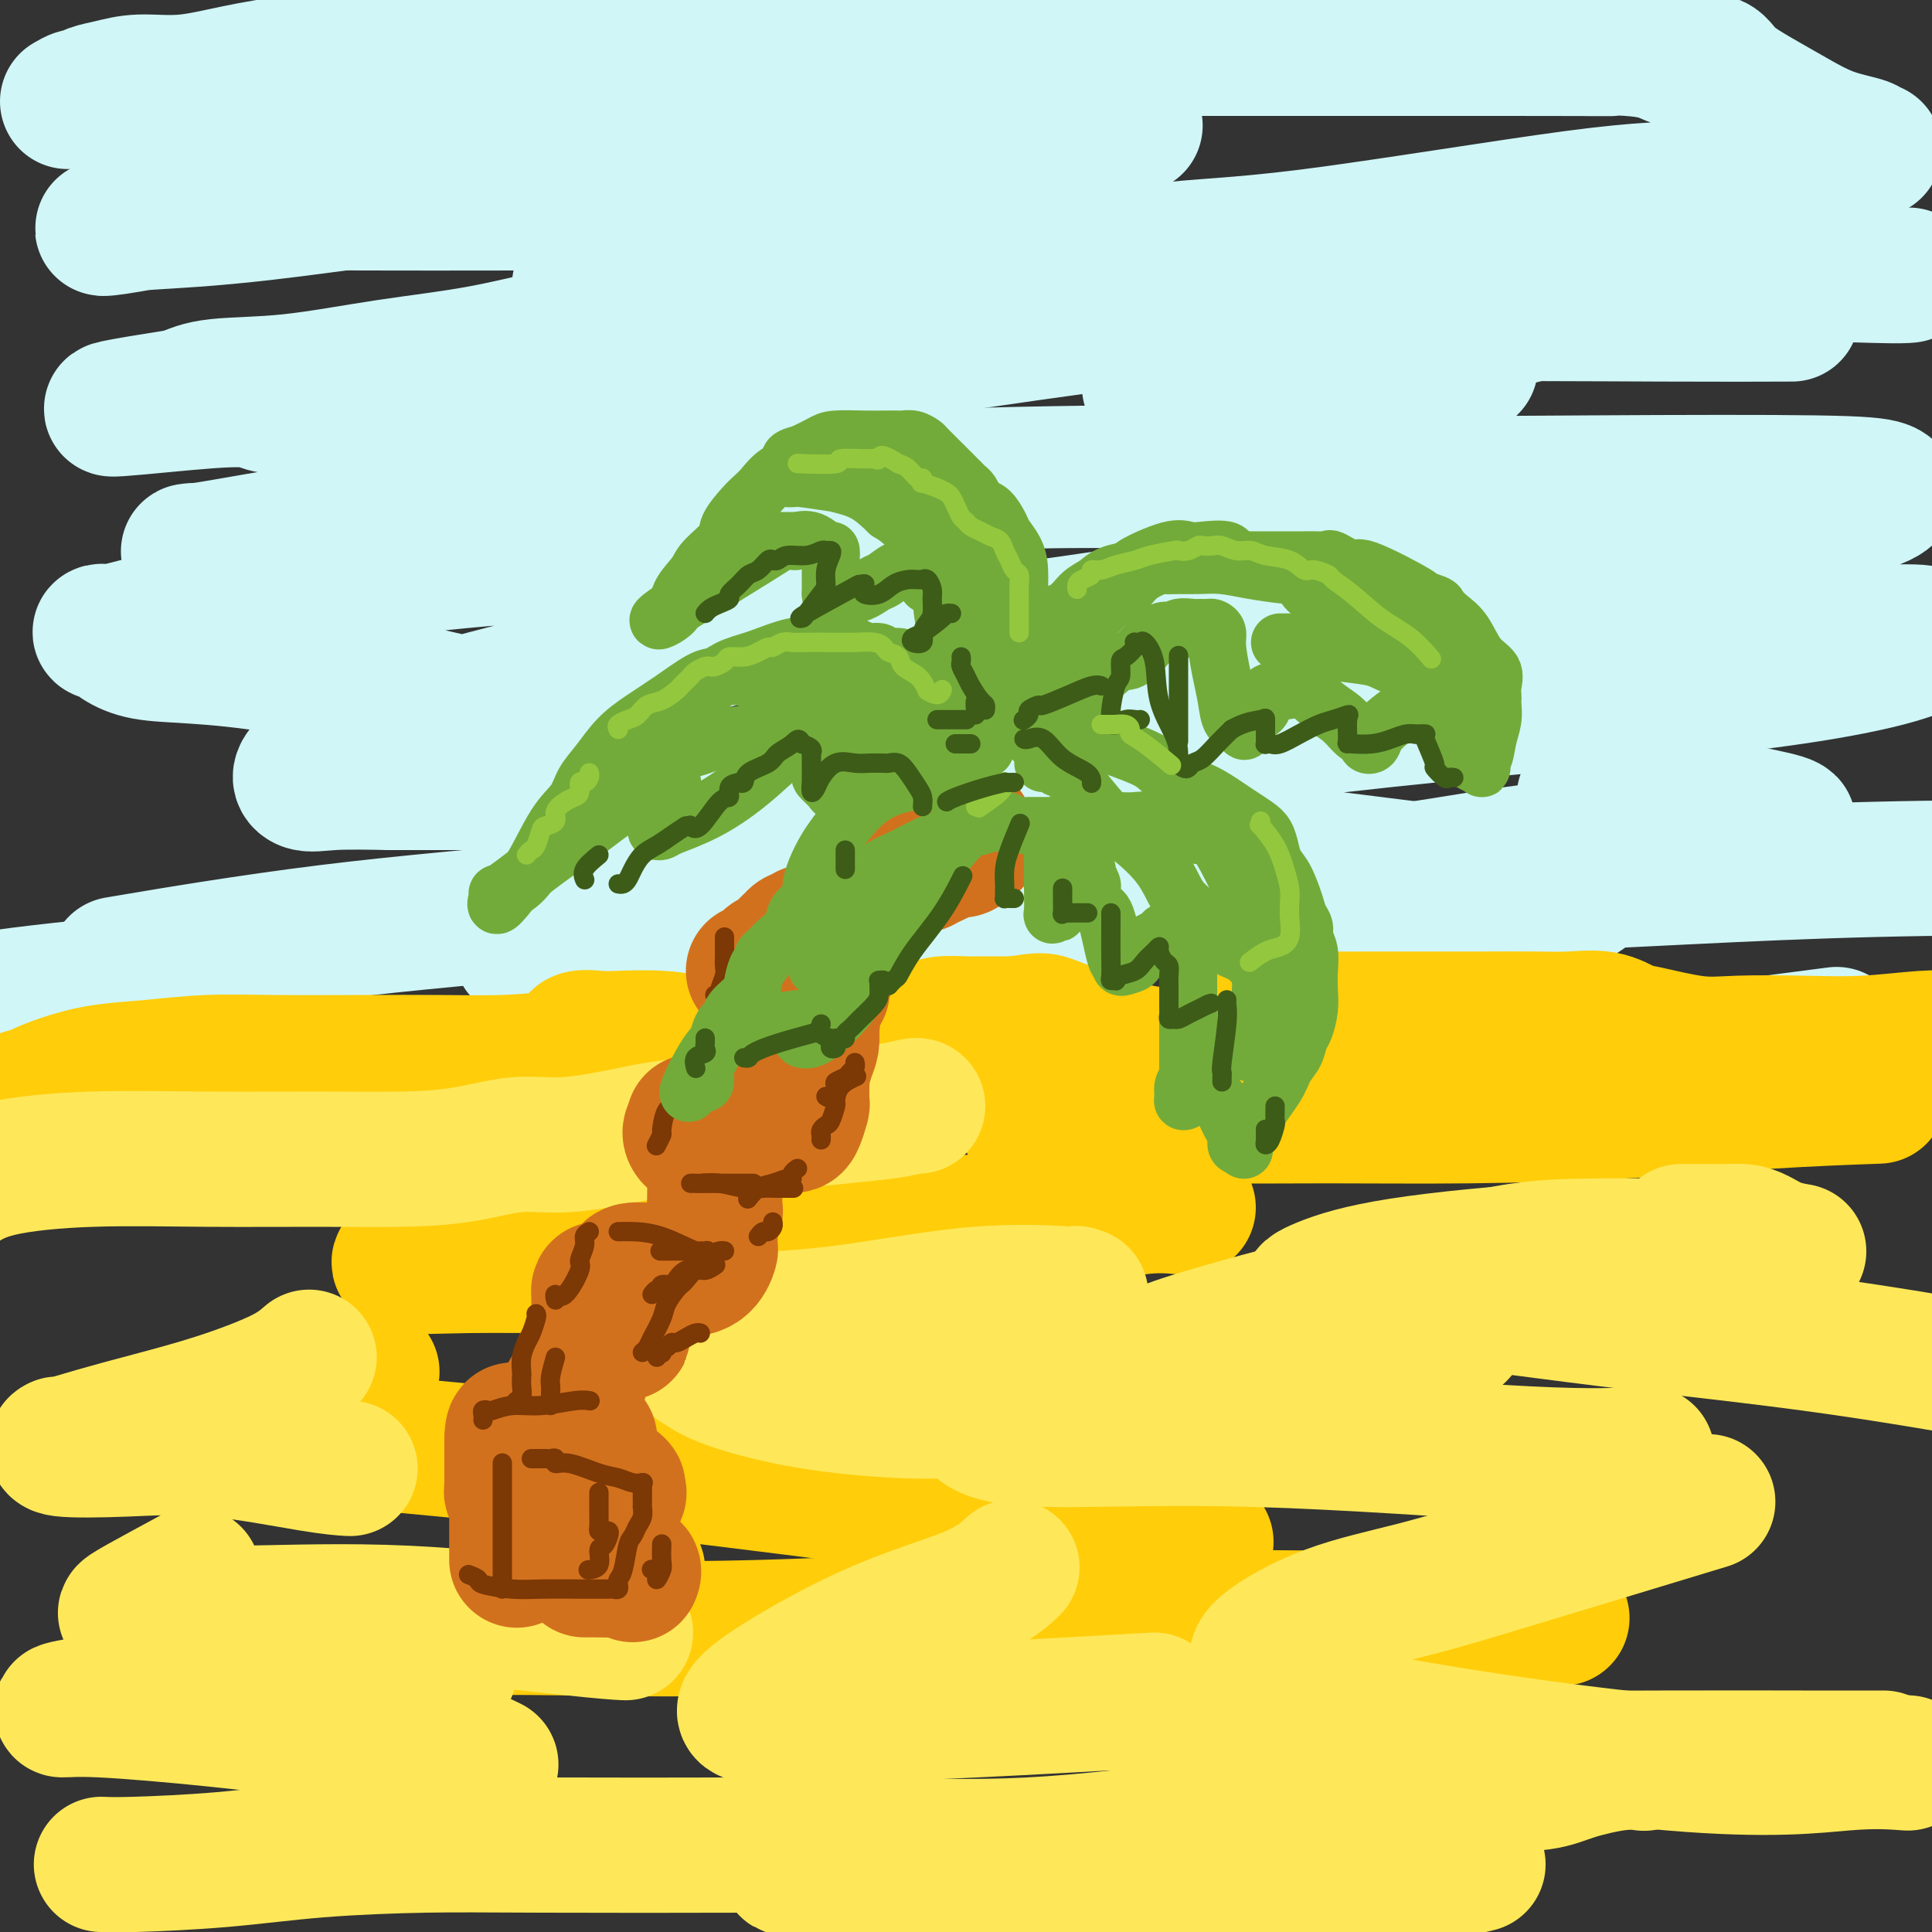 <svg viewBox='0 0 400 400' version='1.1' xmlns='http://www.w3.org/2000/svg' xmlns:xlink='http://www.w3.org/1999/xlink'><rect x="0" y="0" width="400" height="400" fill="#333333" stroke="none"/><g fill='none' stroke='rgb(208,246,247)' stroke-width='28' stroke-linecap='round' stroke-linejoin='round'><path d='M14,21c0.769,-0.447 1.539,-0.895 2,-1c0.461,-0.105 0.615,0.131 1,0c0.385,-0.131 1.003,-0.629 2,-1c0.997,-0.371 2.373,-0.614 4,-1c1.627,-0.386 3.505,-0.916 6,-1c2.495,-0.084 5.608,0.276 9,0c3.392,-0.276 7.064,-1.188 11,-2c3.936,-0.812 8.136,-1.524 12,-2c3.864,-0.476 7.391,-0.716 10,-1c2.609,-0.284 4.301,-0.612 9,-1c4.699,-0.388 12.407,-0.836 18,-1c5.593,-0.164 9.071,-0.044 13,0c3.929,0.044 8.308,0.012 12,0c3.692,-0.012 6.698,-0.003 10,0c3.302,0.003 6.899,0.001 10,0c3.101,-0.001 5.705,-0.000 9,0c3.295,0.000 7.279,0.000 11,0c3.721,-0.000 7.178,-0.000 12,0c4.822,0.000 11.009,0.000 16,0c4.991,-0.000 8.785,-0.000 13,0c4.215,0.000 8.850,0.000 12,0c3.150,-0.000 4.813,-0.000 8,0c3.187,0.000 7.898,0.000 11,0c3.102,-0.000 4.596,-0.000 7,0c2.404,0.000 5.717,0.000 9,0c3.283,-0.000 6.534,-0.000 10,0c3.466,0.000 7.145,0.000 11,0c3.855,-0.000 7.884,-0.000 12,0c4.116,0.000 8.319,0.000 13,0c4.681,-0.000 9.841,-0.000 15,0'/><path d='M312,10c35.451,0.027 17.078,0.096 13,0c-4.078,-0.096 6.140,-0.357 12,0c5.860,0.357 7.363,1.333 9,2c1.637,0.667 3.408,1.024 5,1c1.592,-0.024 3.006,-0.427 4,0c0.994,0.427 1.566,1.686 3,3c1.434,1.314 3.728,2.682 6,4c2.272,1.318 4.523,2.587 7,4c2.477,1.413 5.181,2.969 8,4c2.819,1.031 5.754,1.535 7,2c1.246,0.465 0.805,0.890 1,1c0.195,0.110 1.027,-0.096 1,0c-0.027,0.096 -0.913,0.495 -2,1c-1.087,0.505 -2.374,1.116 -5,2c-2.626,0.884 -6.592,2.040 -12,3c-5.408,0.960 -12.258,1.723 -18,2c-5.742,0.277 -10.378,0.066 -25,2c-14.622,1.934 -39.232,6.013 -55,8c-15.768,1.987 -22.695,1.883 -31,3c-8.305,1.117 -17.987,3.455 -27,5c-9.013,1.545 -17.356,2.297 -24,3c-6.644,0.703 -11.587,1.355 -16,2c-4.413,0.645 -8.295,1.282 -12,2c-3.705,0.718 -7.233,1.518 -11,2c-3.767,0.482 -7.774,0.648 -13,1c-5.226,0.352 -11.670,0.892 -18,2c-6.330,1.108 -12.544,2.786 -19,4c-6.456,1.214 -13.153,1.965 -20,3c-6.847,1.035 -13.843,2.356 -20,3c-6.157,0.644 -11.473,0.613 -15,1c-3.527,0.387 -5.263,1.194 -7,2'/><path d='M38,82c-30.663,4.809 -6.320,1.831 5,1c11.320,-0.831 9.619,0.485 13,1c3.381,0.515 11.845,0.229 21,0c9.155,-0.229 18.999,-0.402 28,-1c9.001,-0.598 17.157,-1.621 28,-3c10.843,-1.379 24.372,-3.115 38,-5c13.628,-1.885 27.354,-3.918 42,-6c14.646,-2.082 30.212,-4.215 42,-5c11.788,-0.785 19.796,-0.224 23,0c3.204,0.224 1.602,0.112 0,0'/><path d='M371,65c-6.722,0.028 -13.444,0.056 -27,0c-13.556,-0.056 -33.946,-0.197 -55,0c-21.054,0.197 -42.774,0.732 -64,0c-21.226,-0.732 -41.960,-2.732 -57,-4c-15.040,-1.268 -24.387,-1.805 -31,-2c-6.613,-0.195 -10.494,-0.047 -13,0c-2.506,0.047 -3.638,-0.007 -4,0c-0.362,0.007 0.047,0.075 1,0c0.953,-0.075 2.449,-0.294 5,-1c2.551,-0.706 6.158,-1.901 13,-4c6.842,-2.099 16.920,-5.102 24,-7c7.080,-1.898 11.161,-2.691 16,-4c4.839,-1.309 10.434,-3.136 16,-5c5.566,-1.864 11.103,-3.767 16,-5c4.897,-1.233 9.155,-1.797 11,-2c1.845,-0.203 1.278,-0.045 1,0c-0.278,0.045 -0.265,-0.025 -1,0c-0.735,0.025 -2.216,0.143 -6,0c-3.784,-0.143 -9.870,-0.549 -16,0c-6.130,0.549 -12.302,2.052 -19,3c-6.698,0.948 -13.920,1.340 -21,2c-7.080,0.660 -14.016,1.587 -22,3c-7.984,1.413 -17.016,3.311 -21,4c-3.984,0.689 -2.920,0.169 -2,0c0.920,-0.169 1.696,0.012 3,0c1.304,-0.012 3.135,-0.217 6,-1c2.865,-0.783 6.762,-2.143 12,-4c5.238,-1.857 11.816,-4.209 19,-6c7.184,-1.791 14.973,-3.021 25,-4c10.027,-0.979 22.294,-1.708 30,-2c7.706,-0.292 10.853,-0.146 14,0'/><path d='M224,26c7.333,-0.333 3.667,-0.167 0,0'/><path d='M235,26c-10.042,1.458 -20.083,2.915 -33,4c-12.917,1.085 -28.708,1.796 -46,3c-17.292,1.204 -36.084,2.899 -54,5c-17.916,2.101 -34.957,4.608 -47,6c-12.043,1.392 -19.087,1.669 -24,2c-4.913,0.331 -7.696,0.718 -9,1c-1.304,0.282 -1.131,0.461 2,0c3.131,-0.461 9.220,-1.560 16,-3c6.780,-1.440 14.250,-3.221 22,-5c7.750,-1.779 15.779,-3.556 24,-5c8.221,-1.444 16.635,-2.555 20,-3c3.365,-0.445 1.683,-0.222 0,0'/><path d='M54,36c-6.535,2.310 -13.069,4.620 -17,6c-3.931,1.380 -5.258,1.831 -6,2c-0.742,0.169 -0.899,0.056 0,0c0.899,-0.056 2.854,-0.053 5,0c2.146,0.053 4.484,0.158 7,0c2.516,-0.158 5.208,-0.578 8,-1c2.792,-0.422 5.682,-0.845 9,-1c3.318,-0.155 7.065,-0.042 15,0c7.935,0.042 20.060,0.011 34,0c13.940,-0.011 29.697,-0.003 36,0c6.303,0.003 3.151,0.002 0,0'/><path d='M395,57c0.210,-0.021 0.420,-0.042 0,0c-0.420,0.042 -1.471,0.148 -7,0c-5.529,-0.148 -15.536,-0.549 -22,0c-6.464,0.549 -9.387,2.047 -14,3c-4.613,0.953 -10.918,1.360 -17,2c-6.082,0.640 -11.941,1.513 -18,3c-6.059,1.487 -12.318,3.590 -20,5c-7.682,1.410 -16.789,2.129 -25,3c-8.211,0.871 -15.527,1.895 -21,3c-5.473,1.105 -9.103,2.290 -11,3c-1.897,0.710 -2.060,0.943 -2,1c0.060,0.057 0.342,-0.062 4,0c3.658,0.062 10.692,0.305 17,0c6.308,-0.305 11.891,-1.159 20,-2c8.109,-0.841 18.746,-1.669 23,-2c4.254,-0.331 2.127,-0.166 0,0'/><path d='M257,98c-8.565,-0.110 -17.130,-0.221 -33,0c-15.870,0.221 -39.046,0.772 -54,2c-14.954,1.228 -21.686,3.131 -26,4c-4.314,0.869 -6.210,0.702 -4,1c2.210,0.298 8.525,1.060 19,0c10.475,-1.060 25.111,-3.942 44,-5c18.889,-1.058 42.030,-0.293 64,0c21.970,0.293 42.768,0.113 62,0c19.232,-0.113 36.899,-0.157 47,0c10.101,0.157 12.636,0.517 14,1c1.364,0.483 1.555,1.088 0,2c-1.555,0.912 -4.858,2.129 -15,4c-10.142,1.871 -27.124,4.396 -46,7c-18.876,2.604 -39.648,5.286 -59,8c-19.352,2.714 -37.285,5.459 -48,7c-10.715,1.541 -14.214,1.877 -17,2c-2.786,0.123 -4.860,0.033 -1,0c3.860,-0.033 13.655,-0.011 27,0c13.345,0.011 30.240,0.009 48,0c17.760,-0.009 36.385,-0.024 55,0c18.615,0.024 37.221,0.088 48,0c10.779,-0.088 13.732,-0.328 16,0c2.268,0.328 3.853,1.224 0,3c-3.853,1.776 -13.142,4.433 -33,7c-19.858,2.567 -50.286,5.046 -78,8c-27.714,2.954 -52.715,6.385 -71,9c-18.285,2.615 -29.852,4.413 -34,6c-4.148,1.587 -0.875,2.961 -2,3c-1.125,0.039 -6.649,-1.259 6,0c12.649,1.259 43.471,5.074 67,8c23.529,2.926 39.764,4.963 56,7'/><path d='M309,182c24.197,2.740 20.188,2.092 19,2c-1.188,-0.092 0.444,0.374 0,1c-0.444,0.626 -2.966,1.411 -15,2c-12.034,0.589 -33.581,0.981 -55,1c-21.419,0.019 -42.712,-0.335 -59,0c-16.288,0.335 -27.572,1.358 -33,2c-5.428,0.642 -5.000,0.904 -3,1c2.000,0.096 5.571,0.028 7,0c1.429,-0.028 0.714,-0.014 0,0'/><path d='M110,196c-1.240,0.445 -2.481,0.890 -2,1c0.481,0.110 2.683,-0.115 4,0c1.317,0.115 1.750,0.571 4,1c2.250,0.429 6.316,0.830 9,1c2.684,0.170 3.987,0.108 5,0c1.013,-0.108 1.735,-0.264 3,-1c1.265,-0.736 3.071,-2.053 4,-3c0.929,-0.947 0.981,-1.524 1,-2c0.019,-0.476 0.005,-0.850 0,-1c-0.005,-0.150 -0.003,-0.075 0,0'/><path d='M62,200c-4.556,0.467 -9.111,0.933 -20,2c-10.889,1.067 -28.111,2.733 -38,4c-9.889,1.267 -12.444,2.133 -15,3'/><path d='M28,199c-3.323,0.562 -6.645,1.124 0,0c6.645,-1.124 23.259,-3.934 40,-6c16.741,-2.066 33.611,-3.389 49,-5c15.389,-1.611 29.297,-3.511 36,-5c6.703,-1.489 6.201,-2.568 6,-3c-0.201,-0.432 -0.100,-0.216 0,0'/><path d='M140,156c-5.580,-1.234 -11.160,-2.468 -26,-6c-14.840,-3.532 -38.938,-9.361 -55,-12c-16.062,-2.639 -24.086,-2.089 -29,-3c-4.914,-0.911 -6.718,-3.283 -8,-4c-1.282,-0.717 -2.044,0.220 0,0c2.044,-0.220 6.892,-1.598 16,-4c9.108,-2.402 22.474,-5.830 35,-8c12.526,-2.170 24.211,-3.083 35,-4c10.789,-0.917 20.681,-1.840 27,-3c6.319,-1.160 9.065,-2.558 11,-3c1.935,-0.442 3.058,0.073 0,0c-3.058,-0.073 -10.297,-0.734 -18,-1c-7.703,-0.266 -15.871,-0.138 -25,0c-9.129,0.138 -19.221,0.285 -28,1c-8.779,0.715 -16.247,1.998 -22,3c-5.753,1.002 -9.791,1.723 -12,2c-2.209,0.277 -2.589,0.109 -1,0c1.589,-0.109 5.147,-0.158 8,0c2.853,0.158 5.000,0.522 12,0c7.000,-0.522 18.853,-1.932 32,-3c13.147,-1.068 27.589,-1.795 41,-2c13.411,-0.205 25.791,0.113 35,0c9.209,-0.113 15.249,-0.657 19,1c3.751,1.657 5.214,5.517 4,8c-1.214,2.483 -5.106,3.591 -13,6c-7.894,2.409 -19.790,6.120 -35,10c-15.210,3.880 -33.733,7.929 -48,12c-14.267,4.071 -24.278,8.163 -29,11c-4.722,2.837 -4.156,4.418 -3,5c1.156,0.582 2.902,0.166 6,0c3.098,-0.166 7.549,-0.083 12,0'/><path d='M81,162c9.564,0.000 24.474,0.000 39,0c14.526,0.000 28.667,0.000 44,0c15.333,0.000 31.859,0.000 44,0c12.141,0.000 19.897,-0.000 23,0c3.103,0.000 1.551,0.000 0,0'/><path d='M328,165c0.230,0.311 0.460,0.621 2,1c1.540,0.379 4.389,0.826 7,1c2.611,0.174 4.983,0.075 8,0c3.017,-0.075 6.677,-0.126 9,0c2.323,0.126 3.309,0.428 6,1c2.691,0.572 7.088,1.414 9,2c1.912,0.586 1.338,0.918 1,1c-0.338,0.082 -0.442,-0.084 -2,0c-1.558,0.084 -4.571,0.417 -8,1c-3.429,0.583 -7.275,1.414 -14,2c-6.725,0.586 -16.330,0.927 -26,2c-9.670,1.073 -19.404,2.879 -27,4c-7.596,1.121 -13.052,1.557 -16,2c-2.948,0.443 -3.387,0.892 -4,1c-0.613,0.108 -1.402,-0.126 5,0c6.402,0.126 19.993,0.611 39,0c19.007,-0.611 43.431,-2.317 71,-3c27.569,-0.683 58.285,-0.341 89,0'/><path d='M374,215c5.404,-0.702 10.807,-1.404 0,0c-10.807,1.404 -37.825,4.912 -53,7c-15.175,2.088 -18.509,2.754 -20,3c-1.491,0.246 -1.140,0.070 -1,0c0.140,-0.070 0.070,-0.035 0,0'/></g>
<g fill='none' stroke='rgb(255,205,10)' stroke-width='28' stroke-linecap='round' stroke-linejoin='round'><path d='M5,227c0.299,0.067 0.598,0.134 1,0c0.402,-0.134 0.906,-0.471 2,-1c1.094,-0.529 2.779,-1.252 5,-2c2.221,-0.748 4.978,-1.521 8,-2c3.022,-0.479 6.309,-0.664 10,-1c3.691,-0.336 7.787,-0.821 12,-1c4.213,-0.179 8.542,-0.050 14,0c5.458,0.050 12.044,0.022 18,0c5.956,-0.022 11.281,-0.038 16,0c4.719,0.038 8.833,0.129 13,0c4.167,-0.129 8.389,-0.479 11,-1c2.611,-0.521 3.613,-1.212 4,-2c0.387,-0.788 0.159,-1.671 1,-2c0.841,-0.329 2.752,-0.102 4,0c1.248,0.102 1.833,0.080 4,0c2.167,-0.080 5.916,-0.218 9,0c3.084,0.218 5.504,0.791 9,1c3.496,0.209 8.069,0.053 12,0c3.931,-0.053 7.219,-0.003 10,0c2.781,0.003 5.056,-0.040 7,0c1.944,0.040 3.557,0.165 5,0c1.443,-0.165 2.716,-0.619 4,-1c1.284,-0.381 2.581,-0.691 4,-1c1.419,-0.309 2.962,-0.619 4,-1c1.038,-0.381 1.571,-0.834 3,-1c1.429,-0.166 3.754,-0.044 5,0c1.246,0.044 1.412,0.012 2,0c0.588,-0.012 1.596,-0.003 3,0c1.404,0.003 3.202,0.002 5,0'/><path d='M210,212c5.886,-0.833 5.601,-0.917 8,0c2.399,0.917 7.483,2.834 11,4c3.517,1.166 5.467,1.581 8,2c2.533,0.419 5.651,0.843 7,1c1.349,0.157 0.931,0.048 1,0c0.069,-0.048 0.624,-0.033 1,0c0.376,0.033 0.573,0.086 1,0c0.427,-0.086 1.086,-0.310 2,-1c0.914,-0.690 2.084,-1.845 4,-3c1.916,-1.155 4.577,-2.309 7,-3c2.423,-0.691 4.607,-0.917 7,-1c2.393,-0.083 4.995,-0.022 8,0c3.005,0.022 6.412,0.007 10,0c3.588,-0.007 7.358,-0.004 11,0c3.642,0.004 7.157,0.008 11,0c3.843,-0.008 8.013,-0.029 11,0c2.987,0.029 4.789,0.106 7,0c2.211,-0.106 4.829,-0.396 7,0c2.171,0.396 3.895,1.479 5,2c1.105,0.521 1.591,0.480 4,1c2.409,0.520 6.740,1.600 10,2c3.260,0.400 5.448,0.121 9,0c3.552,-0.121 8.468,-0.084 13,0c4.532,0.084 8.682,0.215 13,0c4.318,-0.215 8.805,-0.776 12,-1c3.195,-0.224 5.097,-0.112 7,0'/><path d='M387,227c1.679,-0.061 3.358,-0.122 0,0c-3.358,0.122 -11.754,0.425 -21,1c-9.246,0.575 -19.343,1.420 -30,2c-10.657,0.580 -21.875,0.895 -32,1c-10.125,0.105 -19.158,-0.000 -29,0c-9.842,0.000 -20.494,0.105 -29,0c-8.506,-0.105 -14.868,-0.420 -20,0c-5.132,0.420 -9.036,1.575 -11,2c-1.964,0.425 -1.990,0.122 -2,0c-0.010,-0.122 -0.005,-0.061 0,0'/><path d='M246,250c-3.227,-0.339 -6.454,-0.677 -11,0c-4.546,0.677 -10.411,2.371 -31,3c-20.589,0.629 -55.903,0.193 -75,1c-19.097,0.807 -21.976,2.858 -27,4c-5.024,1.142 -12.194,1.377 -16,2c-3.806,0.623 -4.247,1.635 -2,2c2.247,0.365 7.182,0.084 13,0c5.818,-0.084 12.518,0.029 23,0c10.482,-0.029 24.745,-0.200 35,0c10.255,0.200 16.501,0.771 19,1c2.499,0.229 1.249,0.114 0,0'/><path d='M77,284c-9.681,2.096 -19.362,4.193 -24,6c-4.638,1.807 -4.234,3.325 -5,4c-0.766,0.675 -2.701,0.508 0,1c2.701,0.492 10.040,1.642 23,3c12.960,1.358 31.542,2.925 51,5c19.458,2.075 39.793,4.659 58,7c18.207,2.341 34.287,4.438 46,6c11.713,1.562 19.061,2.589 22,3c2.939,0.411 1.470,0.205 0,0'/><path d='M132,325c-10.063,3.465 -20.126,6.931 -26,9c-5.874,2.069 -7.559,2.743 -9,3c-1.441,0.257 -2.638,0.097 0,0c2.638,-0.097 9.110,-0.131 19,0c9.890,0.131 23.197,0.427 40,0c16.803,-0.427 37.102,-1.579 57,-2c19.898,-0.421 39.395,-0.113 57,0c17.605,0.113 33.317,0.030 42,0c8.683,-0.030 10.338,-0.009 11,0c0.662,0.009 0.331,0.004 0,0'/></g>
<g fill='none' stroke='rgb(254,232,89)' stroke-width='28' stroke-linecap='round' stroke-linejoin='round'><path d='M190,229c-0.070,-0.090 -0.139,-0.179 -1,0c-0.861,0.179 -2.513,0.628 -5,1c-2.487,0.372 -5.810,0.668 -9,1c-3.190,0.332 -6.246,0.700 -12,1c-5.754,0.300 -14.207,0.532 -20,1c-5.793,0.468 -8.926,1.173 -13,2c-4.074,0.827 -9.088,1.777 -13,2c-3.912,0.223 -6.722,-0.280 -10,0c-3.278,0.280 -7.024,1.342 -11,2c-3.976,0.658 -8.182,0.913 -13,1c-4.818,0.087 -10.247,0.007 -17,0c-6.753,-0.007 -14.831,0.060 -23,0c-8.169,-0.060 -16.430,-0.247 -24,0c-7.570,0.247 -14.449,0.928 -19,2c-4.551,1.072 -6.776,2.536 -9,4'/><path d='M64,281c-1.414,1.226 -2.828,2.452 -6,4c-3.172,1.548 -8.102,3.419 -13,5c-4.898,1.581 -9.763,2.872 -14,4c-4.237,1.128 -7.846,2.093 -11,3c-3.154,0.907 -5.854,1.757 -7,2c-1.146,0.243 -0.738,-0.121 -1,0c-0.262,0.121 -1.194,0.726 1,1c2.194,0.274 7.513,0.217 13,0c5.487,-0.217 11.141,-0.594 18,0c6.859,0.594 14.924,2.160 20,3c5.076,0.840 7.165,0.954 8,1c0.835,0.046 0.418,0.023 0,0'/><path d='M40,326c-4.267,2.308 -8.533,4.616 -11,6c-2.467,1.384 -3.134,1.845 -3,2c0.134,0.155 1.070,0.003 5,0c3.930,-0.003 10.854,0.143 20,0c9.146,-0.143 20.513,-0.574 33,0c12.487,0.574 26.093,2.155 34,3c7.907,0.845 10.116,0.956 11,1c0.884,0.044 0.442,0.022 0,0'/><path d='M93,346c-4.303,-0.371 -8.605,-0.742 -18,0c-9.395,0.742 -23.881,2.596 -35,4c-11.119,1.404 -18.870,2.357 -23,3c-4.130,0.643 -4.639,0.976 -4,1c0.639,0.024 2.424,-0.259 8,0c5.576,0.259 14.942,1.061 24,2c9.058,0.939 17.809,2.015 26,3c8.191,0.985 15.821,1.881 21,3c5.179,1.119 7.908,2.463 9,3c1.092,0.537 0.546,0.269 0,0'/><path d='M21,386c1.379,0.061 2.757,0.121 7,0c4.243,-0.121 11.350,-0.425 18,-1c6.650,-0.575 12.842,-1.423 20,-2c7.158,-0.577 15.281,-0.884 22,-1c6.719,-0.116 12.033,-0.042 24,0c11.967,0.042 30.588,0.052 43,0c12.412,-0.052 18.614,-0.164 27,0c8.386,0.164 18.955,0.606 31,0c12.045,-0.606 25.564,-2.259 38,-4c12.436,-1.741 23.788,-3.570 33,-5c9.212,-1.430 16.283,-2.460 22,-3c5.717,-0.540 10.079,-0.589 13,-1c2.921,-0.411 4.402,-1.182 7,-2c2.598,-0.818 6.315,-1.682 9,-2c2.685,-0.318 4.339,-0.091 5,0c0.661,0.091 0.331,0.045 0,0'/><path d='M395,365c-3.373,-0.252 -6.746,-0.503 -13,0c-6.254,0.503 -15.391,1.762 -36,0c-20.609,-1.762 -52.692,-6.543 -68,-10c-15.308,-3.457 -13.840,-5.588 -14,-7c-0.160,-1.412 -1.948,-2.104 -3,-3c-1.052,-0.896 -1.369,-1.997 1,-4c2.369,-2.003 7.425,-4.910 13,-7c5.575,-2.090 11.670,-3.364 18,-5c6.330,-1.636 12.897,-3.633 24,-7c11.103,-3.367 26.744,-8.105 33,-10c6.256,-1.895 3.128,-0.948 0,0'/><path d='M341,301c-5.427,0.353 -10.854,0.707 -25,0c-14.146,-0.707 -37.011,-2.473 -56,-3c-18.989,-0.527 -34.100,0.186 -43,0c-8.900,-0.186 -11.588,-1.271 -13,-2c-1.412,-0.729 -1.549,-1.104 0,-2c1.549,-0.896 4.784,-2.314 11,-4c6.216,-1.686 15.413,-3.639 25,-5c9.587,-1.361 19.565,-2.129 28,-3c8.435,-0.871 15.326,-1.843 21,-3c5.674,-1.157 10.131,-2.498 12,-3c1.869,-0.502 1.149,-0.164 1,0c-0.149,0.164 0.271,0.152 -1,0c-1.271,-0.152 -4.234,-0.446 -8,0c-3.766,0.446 -8.335,1.633 -14,2c-5.665,0.367 -12.425,-0.085 -19,0c-6.575,0.085 -12.964,0.708 -16,1c-3.036,0.292 -2.720,0.254 -2,0c0.720,-0.254 1.842,-0.723 6,-2c4.158,-1.277 11.352,-3.361 18,-5c6.648,-1.639 12.749,-2.831 20,-5c7.251,-2.169 15.650,-5.313 23,-7c7.350,-1.687 13.651,-1.916 20,-2c6.349,-0.084 12.748,-0.023 18,0c5.252,0.023 9.358,0.006 11,0c1.642,-0.006 0.821,-0.003 0,0'/><path d='M351,259c-4.782,0.063 -9.564,0.127 -14,0c-4.436,-0.127 -8.526,-0.444 -17,0c-8.474,0.444 -21.332,1.650 -30,3c-8.668,1.350 -13.146,2.843 -16,4c-2.854,1.157 -4.085,1.979 -2,2c2.085,0.021 7.487,-0.757 18,0c10.513,0.757 26.138,3.050 42,5c15.862,1.950 31.961,3.557 49,6c17.039,2.443 35.020,5.721 53,9'/><path d='M390,364c-5.194,0.006 -10.387,0.012 -17,0c-6.613,-0.012 -14.645,-0.042 -29,0c-14.355,0.042 -35.032,0.155 -49,0c-13.968,-0.155 -21.227,-0.577 -28,0c-6.773,0.577 -13.062,2.155 -17,3c-3.938,0.845 -5.526,0.959 -6,1c-0.474,0.041 0.166,0.010 0,0c-0.166,-0.010 -1.136,0.001 1,0c2.136,-0.001 7.379,-0.014 12,0c4.621,0.014 8.620,0.055 14,0c5.380,-0.055 12.141,-0.207 17,0c4.859,0.207 7.817,0.773 9,1c1.183,0.227 0.592,0.113 0,0'/><path d='M306,386c-1.655,0.423 -3.310,0.845 -9,1c-5.690,0.155 -15.417,0.041 -27,0c-11.583,-0.041 -25.024,-0.011 -38,0c-12.976,0.011 -25.487,0.001 -36,0c-10.513,-0.001 -19.028,0.007 -24,0c-4.972,-0.007 -6.401,-0.030 -7,0c-0.599,0.030 -0.367,0.111 -1,0c-0.633,-0.111 -2.132,-0.415 1,0c3.132,0.415 10.895,1.547 14,2c3.105,0.453 1.553,0.226 0,0'/><path d='M239,352c-12.791,0.730 -25.581,1.460 -37,2c-11.419,0.540 -21.465,0.891 -29,1c-7.535,0.109 -12.559,-0.023 -15,0c-2.441,0.023 -2.300,0.202 -3,0c-0.700,-0.202 -2.243,-0.783 2,-4c4.243,-3.217 14.271,-9.068 23,-13c8.729,-3.932 16.158,-5.943 21,-8c4.842,-2.057 7.098,-4.159 8,-5c0.902,-0.841 0.451,-0.420 0,0'/><path d='M198,292c-3.362,0.127 -6.724,0.253 -12,0c-5.276,-0.253 -12.464,-0.887 -19,-2c-6.536,-1.113 -12.418,-2.705 -16,-4c-3.582,-1.295 -4.864,-2.294 -6,-3c-1.136,-0.706 -2.127,-1.119 0,-2c2.127,-0.881 7.370,-2.229 13,-3c5.630,-0.771 11.646,-0.963 18,-2c6.354,-1.037 13.047,-2.918 19,-4c5.953,-1.082 11.165,-1.365 16,-2c4.835,-0.635 9.292,-1.620 11,-2c1.708,-0.380 0.667,-0.153 1,0c0.333,0.153 2.039,0.234 -1,0c-3.039,-0.234 -10.822,-0.781 -20,0c-9.178,0.781 -19.751,2.890 -29,4c-9.249,1.110 -17.172,1.221 -24,2c-6.828,0.779 -12.559,2.227 -16,3c-3.441,0.773 -4.592,0.873 -4,1c0.592,0.127 2.927,0.283 5,0c2.073,-0.283 3.886,-1.004 10,-2c6.114,-0.996 16.531,-2.268 23,-3c6.469,-0.732 8.991,-0.923 10,-1c1.009,-0.077 0.504,-0.038 0,0'/><path d='M348,255c1.030,0.001 2.060,0.002 3,0c0.940,-0.002 1.790,-0.008 3,0c1.210,0.008 2.780,0.030 4,0c1.220,-0.030 2.089,-0.113 3,0c0.911,0.113 1.863,0.422 3,1c1.137,0.578 2.460,1.425 4,2c1.540,0.575 3.297,0.879 4,1c0.703,0.121 0.351,0.061 0,0'/></g>
<g fill='none' stroke='rgb(210,113,29)' stroke-width='28' stroke-linecap='round' stroke-linejoin='round'><path d='M121,325c0.437,0.002 0.874,0.004 1,0c0.126,-0.004 -0.057,-0.015 1,0c1.057,0.015 3.356,0.056 5,0c1.644,-0.056 2.635,-0.207 3,0c0.365,0.207 0.104,0.774 0,1c-0.104,0.226 -0.052,0.113 0,0'/><path d='M107,323c0.000,-0.316 0.000,-0.632 0,-1c-0.000,-0.368 -0.000,-0.788 0,-1c0.000,-0.212 0.000,-0.218 0,-1c-0.000,-0.782 -0.000,-2.342 0,-3c0.000,-0.658 0.001,-0.415 0,-1c-0.001,-0.585 -0.004,-1.998 0,-3c0.004,-1.002 0.015,-1.592 0,-2c-0.015,-0.408 -0.057,-0.635 0,-1c0.057,-0.365 0.211,-0.867 0,-1c-0.211,-0.133 -0.789,0.105 -1,0c-0.211,-0.105 -0.057,-0.553 0,-1c0.057,-0.447 0.015,-0.893 0,-1c-0.015,-0.107 -0.004,0.126 0,0c0.004,-0.126 0.001,-0.611 0,-1c-0.001,-0.389 -0.000,-0.682 0,-1c0.000,-0.318 0.000,-0.663 0,-1c-0.000,-0.337 -0.000,-0.668 0,-1c0.000,-0.332 0.000,-0.667 0,-1c-0.000,-0.333 -0.000,-0.664 0,-1c0.000,-0.336 0.000,-0.678 0,-1c-0.000,-0.322 -0.000,-0.625 0,-1c0.000,-0.375 0.000,-0.821 0,-1c-0.000,-0.179 -0.000,-0.089 0,0'/><path d='M106,298c0.085,-3.867 0.797,-1.036 2,0c1.203,1.036 2.897,0.277 5,0c2.103,-0.277 4.615,-0.073 6,0c1.385,0.073 1.643,0.016 2,0c0.357,-0.016 0.815,0.011 1,0c0.185,-0.011 0.098,-0.059 0,0c-0.098,0.059 -0.208,0.225 0,1c0.208,0.775 0.735,2.159 1,3c0.265,0.841 0.269,1.140 1,2c0.731,0.860 2.190,2.282 3,3c0.810,0.718 0.970,0.732 1,1c0.030,0.268 -0.069,0.790 0,1c0.069,0.210 0.307,0.108 0,0c-0.307,-0.108 -1.160,-0.221 -2,0c-0.840,0.221 -1.669,0.778 -2,1c-0.331,0.222 -0.166,0.111 0,0'/><path d='M118,292c0.005,-0.335 0.009,-0.669 0,-1c-0.009,-0.331 -0.032,-0.658 0,-1c0.032,-0.342 0.119,-0.698 0,-1c-0.119,-0.302 -0.445,-0.549 0,-1c0.445,-0.451 1.660,-1.107 2,-2c0.340,-0.893 -0.196,-2.022 0,-3c0.196,-0.978 1.124,-1.806 2,-3c0.876,-1.194 1.699,-2.753 2,-4c0.301,-1.247 0.081,-2.180 0,-3c-0.081,-0.820 -0.021,-1.525 0,-2c0.021,-0.475 0.005,-0.720 0,-1c-0.005,-0.280 0.001,-0.597 0,-1c-0.001,-0.403 -0.007,-0.893 0,-1c0.007,-0.107 0.029,0.169 0,0c-0.029,-0.169 -0.109,-0.782 0,-1c0.109,-0.218 0.408,-0.042 1,0c0.592,0.042 1.478,-0.051 2,0c0.522,0.051 0.679,0.244 1,0c0.321,-0.244 0.806,-0.927 1,-1c0.194,-0.073 0.097,0.463 0,1'/><path d='M129,267c0.547,0.208 -0.587,0.729 -1,1c-0.413,0.271 -0.107,0.293 0,1c0.107,0.707 0.015,2.098 0,3c-0.015,0.902 0.045,1.313 0,2c-0.045,0.687 -0.197,1.648 0,2c0.197,0.352 0.743,0.094 1,0c0.257,-0.094 0.226,-0.025 0,0c-0.226,0.025 -0.648,0.007 -1,0c-0.352,-0.007 -0.633,-0.002 -1,0c-0.367,0.002 -0.819,0.001 -1,0c-0.181,-0.001 -0.090,-0.000 0,0'/><path d='M130,264c0.085,-0.421 0.170,-0.842 1,-1c0.830,-0.158 2.404,-0.053 4,0c1.596,0.053 3.212,0.056 5,0c1.788,-0.056 3.746,-0.170 5,-1c1.254,-0.830 1.804,-2.377 2,-3c0.196,-0.623 0.038,-0.321 0,-1c-0.038,-0.679 0.042,-2.339 0,-3c-0.042,-0.661 -0.207,-0.322 0,-1c0.207,-0.678 0.787,-2.373 1,-3c0.213,-0.627 0.058,-0.185 0,-1c-0.058,-0.815 -0.019,-2.887 0,-4c0.019,-1.113 0.017,-1.268 0,-2c-0.017,-0.732 -0.050,-2.041 0,-3c0.050,-0.959 0.181,-1.566 0,-2c-0.181,-0.434 -0.676,-0.694 -1,-1c-0.324,-0.306 -0.476,-0.659 -1,-1c-0.524,-0.341 -1.419,-0.669 -2,-1c-0.581,-0.331 -0.849,-0.666 -1,-1c-0.151,-0.334 -0.186,-0.667 0,-1c0.186,-0.333 0.593,-0.667 1,-1'/><path d='M144,233c-0.667,-1.333 -0.333,-0.667 0,0'/><path d='M160,230c-0.305,0.022 -0.610,0.043 -1,0c-0.390,-0.043 -0.866,-0.151 -1,0c-0.134,0.151 0.075,0.562 0,1c-0.075,0.438 -0.434,0.902 0,1c0.434,0.098 1.660,-0.171 2,0c0.340,0.171 -0.206,0.781 0,1c0.206,0.219 1.166,0.046 2,0c0.834,-0.046 1.544,0.033 2,0c0.456,-0.033 0.658,-0.180 1,-1c0.342,-0.820 0.824,-2.315 1,-3c0.176,-0.685 0.046,-0.562 0,-1c-0.046,-0.438 -0.010,-1.436 0,-2c0.010,-0.564 -0.008,-0.692 0,-1c0.008,-0.308 0.041,-0.795 0,-1c-0.041,-0.205 -0.155,-0.127 0,-1c0.155,-0.873 0.580,-2.697 1,-4c0.420,-1.303 0.834,-2.087 1,-3c0.166,-0.913 0.083,-1.957 0,-3'/><path d='M168,213c0.464,-3.118 0.124,-1.414 0,-1c-0.124,0.414 -0.033,-0.464 0,-1c0.033,-0.536 0.009,-0.731 0,-1c-0.009,-0.269 -0.002,-0.611 0,-1c0.002,-0.389 0.001,-0.825 0,-1c-0.001,-0.175 -0.000,-0.087 0,0'/><path d='M156,201c0.328,-0.054 0.656,-0.109 1,0c0.344,0.109 0.704,0.380 1,0c0.296,-0.380 0.528,-1.412 1,-2c0.472,-0.588 1.183,-0.731 2,-1c0.817,-0.269 1.738,-0.665 2,-1c0.262,-0.335 -0.137,-0.611 0,-1c0.137,-0.389 0.810,-0.893 1,-1c0.190,-0.107 -0.102,0.182 0,0c0.102,-0.182 0.600,-0.833 1,-1c0.400,-0.167 0.702,0.152 1,0c0.298,-0.152 0.591,-0.774 1,-1c0.409,-0.226 0.933,-0.057 1,0c0.067,0.057 -0.324,0.003 0,0c0.324,-0.003 1.363,0.046 2,0c0.637,-0.046 0.872,-0.188 1,0c0.128,0.188 0.150,0.704 0,1c-0.150,0.296 -0.471,0.370 -1,1c-0.529,0.630 -1.264,1.815 -2,3'/><path d='M168,198c-0.432,1.287 -0.013,2.005 0,3c0.013,0.995 -0.381,2.268 0,3c0.381,0.732 1.537,0.923 2,1c0.463,0.077 0.231,0.038 0,0'/><path d='M173,198c0.001,-0.333 0.002,-0.666 0,-1c-0.002,-0.334 -0.008,-0.669 0,-1c0.008,-0.331 0.030,-0.657 0,-1c-0.030,-0.343 -0.111,-0.703 0,-1c0.111,-0.297 0.414,-0.530 1,-1c0.586,-0.470 1.457,-1.177 2,-2c0.543,-0.823 0.760,-1.763 1,-2c0.240,-0.237 0.505,0.227 1,0c0.495,-0.227 1.222,-1.146 2,-2c0.778,-0.854 1.609,-1.644 2,-2c0.391,-0.356 0.342,-0.277 1,-1c0.658,-0.723 2.023,-2.246 3,-3c0.977,-0.754 1.567,-0.737 2,-1c0.433,-0.263 0.711,-0.806 1,-1c0.289,-0.194 0.591,-0.041 1,0c0.409,0.041 0.924,-0.032 1,0c0.076,0.032 -0.288,0.167 0,0c0.288,-0.167 1.229,-0.636 2,-1c0.771,-0.364 1.372,-0.623 2,-1c0.628,-0.377 1.285,-0.871 2,-1c0.715,-0.129 1.490,0.106 2,0c0.510,-0.106 0.755,-0.553 1,-1'/><path d='M200,175c2.333,-1.000 1.167,-0.500 0,0'/><path d='M200,175c-0.182,0.007 -0.364,0.013 -1,0c-0.636,-0.013 -1.726,-0.046 -2,0c-0.274,0.046 0.266,0.170 1,0c0.734,-0.170 1.661,-0.633 2,-1c0.339,-0.367 0.091,-0.637 0,-1c-0.091,-0.363 -0.026,-0.818 0,-1c0.026,-0.182 0.013,-0.091 0,0'/></g>
<g fill='none' stroke='rgb(124,56,5)' stroke-width='4' stroke-linecap='round' stroke-linejoin='round'><path d='M97,326c0.880,0.340 1.760,0.679 2,1c0.240,0.321 -0.160,0.622 1,1c1.160,0.378 3.880,0.833 6,1c2.120,0.167 3.640,0.045 6,0c2.360,-0.045 5.560,-0.012 8,0c2.440,0.012 4.118,0.003 5,0c0.882,-0.003 0.966,-0.001 1,0c0.034,0.001 0.017,0.000 0,0'/><path d='M127,329c0.416,0.089 0.832,0.178 1,0c0.168,-0.178 0.086,-0.624 0,-1c-0.086,-0.376 -0.178,-0.681 0,-1c0.178,-0.319 0.626,-0.651 1,-2c0.374,-1.349 0.675,-3.714 1,-5c0.325,-1.286 0.676,-1.494 1,-2c0.324,-0.506 0.623,-1.311 1,-2c0.377,-0.689 0.832,-1.262 1,-2c0.168,-0.738 0.048,-1.639 0,-2c-0.048,-0.361 -0.024,-0.180 0,0'/><path d='M133,307c0.157,-0.027 0.313,-0.053 0,0c-0.313,0.053 -1.097,0.187 -2,0c-0.903,-0.187 -1.926,-0.695 -3,-1c-1.074,-0.305 -2.200,-0.407 -4,-1c-1.800,-0.593 -4.275,-1.675 -6,-2c-1.725,-0.325 -2.700,0.109 -3,0c-0.300,-0.109 0.074,-0.761 0,-1c-0.074,-0.239 -0.598,-0.064 -1,0c-0.402,0.064 -0.682,0.017 -1,0c-0.318,-0.017 -0.673,-0.005 -1,0c-0.327,0.005 -0.627,0.001 -1,0c-0.373,-0.001 -0.821,-0.000 -1,0c-0.179,0.000 -0.090,0.000 0,0'/><path d='M100,294c0.028,-0.312 0.057,-0.623 0,-1c-0.057,-0.377 -0.199,-0.818 0,-1c0.199,-0.182 0.738,-0.105 1,0c0.262,0.105 0.246,0.238 1,0c0.754,-0.238 2.280,-0.848 4,-1c1.720,-0.152 3.636,0.155 6,0c2.364,-0.155 5.175,-0.773 7,-1c1.825,-0.227 2.664,-0.065 3,0c0.336,0.065 0.168,0.032 0,0'/><path d='M136,281c-0.112,-0.414 -0.223,-0.828 0,-1c0.223,-0.172 0.781,-0.103 1,0c0.219,0.103 0.099,0.238 0,0c-0.099,-0.238 -0.179,-0.851 0,-1c0.179,-0.149 0.615,0.167 1,0c0.385,-0.167 0.720,-0.815 1,-1c0.280,-0.185 0.506,0.094 1,0c0.494,-0.094 1.256,-0.561 2,-1c0.744,-0.439 1.470,-0.849 2,-1c0.530,-0.151 0.866,-0.043 1,0c0.134,0.043 0.067,0.022 0,0'/><path d='M135,268c0.313,-0.414 0.627,-0.828 1,-1c0.373,-0.172 0.806,-0.100 1,0c0.194,0.100 0.148,0.230 0,0c-0.148,-0.230 -0.398,-0.820 0,-1c0.398,-0.180 1.443,0.050 2,0c0.557,-0.050 0.625,-0.381 1,-1c0.375,-0.619 1.057,-1.525 2,-2c0.943,-0.475 2.148,-0.520 3,-1c0.852,-0.480 1.352,-1.397 2,-2c0.648,-0.603 1.444,-0.893 2,-1c0.556,-0.107 0.873,-0.031 1,0c0.127,0.031 0.063,0.015 0,0'/><path d='M155,248c-0.158,0.205 -0.315,0.409 0,0c0.315,-0.409 1.103,-1.433 2,-2c0.897,-0.567 1.904,-0.677 3,-1c1.096,-0.323 2.280,-0.857 3,-1c0.720,-0.143 0.977,0.106 1,0c0.023,-0.106 -0.186,-0.567 0,-1c0.186,-0.433 0.767,-0.838 1,-1c0.233,-0.162 0.116,-0.081 0,0'/><path d='M171,227c0.295,0.203 0.589,0.405 1,0c0.411,-0.405 0.937,-1.418 1,-2c0.063,-0.582 -0.337,-0.734 0,-1c0.337,-0.266 1.411,-0.646 2,-1c0.589,-0.354 0.694,-0.683 1,-1c0.306,-0.317 0.813,-0.624 1,-1c0.187,-0.376 0.053,-0.822 0,-1c-0.053,-0.178 -0.027,-0.089 0,0'/><path d='M179,202c-0.093,-0.190 -0.185,-0.379 0,-1c0.185,-0.621 0.649,-1.672 1,-2c0.351,-0.328 0.591,0.067 1,0c0.409,-0.067 0.989,-0.596 1,-1c0.011,-0.404 -0.547,-0.683 0,-1c0.547,-0.317 2.198,-0.673 3,-1c0.802,-0.327 0.754,-0.627 1,-1c0.246,-0.373 0.784,-0.821 1,-1c0.216,-0.179 0.108,-0.090 0,0'/><path d='M150,194c-0.002,0.669 -0.005,1.338 0,2c0.005,0.662 0.016,1.316 0,2c-0.016,0.684 -0.061,1.399 0,2c0.061,0.601 0.226,1.089 0,2c-0.226,0.911 -0.844,2.244 -1,3c-0.156,0.756 0.150,0.934 0,1c-0.150,0.066 -0.757,0.019 -1,0c-0.243,-0.019 -0.121,-0.009 0,0'/><path d='M141,221c0.004,0.166 0.009,0.331 0,1c-0.009,0.669 -0.031,1.840 0,2c0.031,0.160 0.114,-0.691 0,0c-0.114,0.691 -0.427,2.925 -1,4c-0.573,1.075 -1.407,0.992 -2,2c-0.593,1.008 -0.943,3.107 -1,4c-0.057,0.893 0.181,0.580 0,1c-0.181,0.420 -0.779,1.575 -1,2c-0.221,0.425 -0.063,0.122 0,0c0.063,-0.122 0.032,-0.061 0,0'/><path d='M122,255c-0.458,0.282 -0.917,0.564 -1,1c-0.083,0.436 0.209,1.026 0,2c-0.209,0.974 -0.917,2.331 -1,3c-0.083,0.669 0.461,0.649 0,2c-0.461,1.351 -1.928,4.074 -3,5c-1.072,0.926 -1.750,0.057 -2,0c-0.250,-0.057 -0.071,0.698 0,1c0.071,0.302 0.036,0.151 0,0'/><path d='M111,272c0.091,0.125 0.182,0.251 0,1c-0.182,0.749 -0.637,2.122 -1,3c-0.363,0.878 -0.633,1.260 -1,2c-0.367,0.740 -0.829,1.837 -1,3c-0.171,1.163 -0.049,2.392 0,3c0.049,0.608 0.027,0.594 0,1c-0.027,0.406 -0.059,1.233 0,2c0.059,0.767 0.208,1.476 0,2c-0.208,0.524 -0.774,0.864 -1,1c-0.226,0.136 -0.113,0.068 0,0'/><path d='M128,255c0.787,-0.022 1.574,-0.044 3,0c1.426,0.044 3.492,0.155 6,1c2.508,0.845 5.460,2.422 7,3c1.540,0.578 1.670,0.155 2,0c0.330,-0.155 0.862,-0.041 0,0c-0.862,0.041 -3.117,0.011 -5,0c-1.883,-0.011 -3.395,-0.003 -4,0c-0.605,0.003 -0.302,0.002 0,0'/><path d='M140,222c0.295,0.000 0.591,0.000 1,0c0.409,0.000 0.933,-0.000 1,0c0.067,0.000 -0.322,0.000 0,0c0.322,0.000 1.356,0.000 2,0c0.644,-0.000 0.898,0.000 1,0c0.102,-0.000 0.051,0.000 0,0'/><path d='M164,191c0.337,-0.015 0.674,-0.029 1,0c0.326,0.029 0.640,0.103 1,0c0.360,-0.103 0.766,-0.381 2,0c1.234,0.381 3.298,1.423 5,2c1.702,0.577 3.044,0.691 4,1c0.956,0.309 1.527,0.814 2,1c0.473,0.186 0.850,0.053 1,0c0.150,-0.053 0.075,-0.027 0,0'/><path d='M153,205c-0.332,0.074 -0.663,0.149 -1,0c-0.337,-0.149 -0.679,-0.520 -1,0c-0.321,0.520 -0.622,1.932 -1,3c-0.378,1.068 -0.833,1.793 -1,3c-0.167,1.207 -0.045,2.898 0,4c0.045,1.102 0.012,1.616 0,2c-0.012,0.384 -0.003,0.639 0,1c0.003,0.361 0.001,0.828 0,1c-0.001,0.172 -0.000,0.049 0,0c0.000,-0.049 0.000,-0.025 0,0'/><path d='M115,281c-0.423,1.489 -0.845,2.977 -1,4c-0.155,1.023 -0.041,1.579 0,2c0.041,0.421 0.011,0.705 0,1c-0.011,0.295 -0.003,0.601 0,1c0.003,0.399 0.001,0.890 0,1c-0.001,0.110 -0.000,-0.163 0,0c0.000,0.163 0.000,0.761 0,1c-0.000,0.239 -0.000,0.120 0,0'/><path d='M104,303c0.000,-0.092 0.000,-0.184 0,0c0.000,0.184 -0.000,0.644 0,1c0.000,0.356 0.000,0.610 0,2c0.000,1.390 -0.000,3.917 0,6c0.000,2.083 0.000,3.721 0,6c-0.000,2.279 0.000,5.198 0,7c0.000,1.802 0.000,2.485 0,3c0.000,0.515 0.000,0.861 0,1c-0.000,0.139 0.000,0.069 0,0'/><path d='M124,309c0.002,1.094 0.003,2.188 0,3c-0.003,0.812 -0.011,1.341 0,2c0.011,0.659 0.042,1.446 0,2c-0.042,0.554 -0.158,0.874 0,1c0.158,0.126 0.588,0.059 1,0c0.412,-0.059 0.806,-0.111 1,0c0.194,0.111 0.188,0.383 0,1c-0.188,0.617 -0.559,1.577 -1,2c-0.441,0.423 -0.953,0.309 -1,1c-0.047,0.691 0.372,2.186 0,3c-0.372,0.814 -1.535,0.947 -2,1c-0.465,0.053 -0.233,0.027 0,0'/><path d='M137,320c0.009,-0.297 0.017,-0.594 0,0c-0.017,0.594 -0.061,2.078 0,3c0.061,0.922 0.226,1.280 0,2c-0.226,0.720 -0.844,1.801 -1,2c-0.156,0.199 0.150,-0.485 0,-1c-0.150,-0.515 -0.757,-0.861 -1,-1c-0.243,-0.139 -0.121,-0.069 0,0'/><path d='M133,311c0.000,-0.332 0.000,-0.663 0,-1c0.000,-0.337 0.000,-0.678 0,-1c0.000,-0.322 0.000,-0.625 0,-1c0.000,-0.375 0.000,-0.821 0,-1c0.000,-0.179 0.000,-0.089 0,0'/><path d='M133,280c0.366,-0.299 0.732,-0.598 1,-1c0.268,-0.402 0.439,-0.906 1,-2c0.561,-1.094 1.511,-2.778 2,-4c0.489,-1.222 0.515,-1.981 1,-3c0.485,-1.019 1.428,-2.296 2,-3c0.572,-0.704 0.774,-0.833 1,-1c0.226,-0.167 0.478,-0.371 1,-1c0.522,-0.629 1.315,-1.684 2,-2c0.685,-0.316 1.261,0.107 2,0c0.739,-0.107 1.640,-0.745 2,-1c0.360,-0.255 0.180,-0.128 0,0'/><path d='M157,256c0.340,-0.445 0.679,-0.890 1,-1c0.321,-0.110 0.622,0.115 1,0c0.378,-0.115 0.833,-0.569 1,-1c0.167,-0.431 0.048,-0.837 0,-1c-0.048,-0.163 -0.024,-0.081 0,0'/><path d='M156,245c-0.360,0.000 -0.720,0.000 -1,0c-0.280,0.000 -0.481,0.000 -1,0c-0.519,0.000 -1.356,0.000 -3,0c-1.644,-0.000 -4.097,-0.000 -5,0c-0.903,0.000 -0.258,0.000 0,0c0.258,0.000 0.129,0.000 0,0'/><path d='M143,245c0.398,-0.008 0.795,-0.016 1,0c0.205,0.016 0.217,0.057 1,0c0.783,-0.057 2.336,-0.211 4,0c1.664,0.211 3.438,0.789 5,1c1.563,0.211 2.914,0.057 4,0c1.086,-0.057 1.908,-0.015 3,0c1.092,0.015 2.455,0.004 3,0c0.545,-0.004 0.273,-0.002 0,0'/><path d='M170,236c0.024,-0.338 0.049,-0.676 0,-1c-0.049,-0.324 -0.171,-0.634 0,-1c0.171,-0.366 0.635,-0.787 1,-1c0.365,-0.213 0.631,-0.218 1,-1c0.369,-0.782 0.842,-2.339 1,-3c0.158,-0.661 0.001,-0.425 0,-1c-0.001,-0.575 0.154,-1.963 1,-3c0.846,-1.037 2.385,-1.725 3,-2c0.615,-0.275 0.308,-0.138 0,0'/><path d='M183,197c-0.427,0.017 -0.854,0.033 -1,0c-0.146,-0.033 -0.010,-0.117 0,0c0.010,0.117 -0.105,0.434 0,0c0.105,-0.434 0.428,-1.618 1,-2c0.572,-0.382 1.391,0.040 2,0c0.609,-0.040 1.008,-0.540 1,-1c-0.008,-0.460 -0.422,-0.880 0,-1c0.422,-0.120 1.680,0.061 2,0c0.320,-0.061 -0.298,-0.362 0,-1c0.298,-0.638 1.514,-1.611 2,-2c0.486,-0.389 0.243,-0.195 0,0'/></g>
<g fill='none' stroke='rgb(115,171,58)' stroke-width='12' stroke-linecap='round' stroke-linejoin='round'><path d='M213,171c0.016,0.000 0.033,0.000 0,0c-0.033,-0.000 -0.115,-0.000 0,0c0.115,0.000 0.427,0.000 1,0c0.573,-0.000 1.407,-0.001 2,0c0.593,0.001 0.943,0.003 1,0c0.057,-0.003 -0.181,-0.010 0,0c0.181,0.010 0.781,0.037 1,0c0.219,-0.037 0.059,-0.140 0,0c-0.059,0.140 -0.015,0.522 0,1c0.015,0.478 0.003,1.052 0,2c-0.003,0.948 0.003,2.269 0,4c-0.003,1.731 -0.016,3.874 0,6c0.016,2.126 0.061,4.237 0,5c-0.061,0.763 -0.226,0.177 0,0c0.226,-0.177 0.845,0.054 1,0c0.155,-0.054 -0.152,-0.393 0,-1c0.152,-0.607 0.765,-1.483 1,-2c0.235,-0.517 0.094,-0.675 0,-1c-0.094,-0.325 -0.141,-0.818 0,-1c0.141,-0.182 0.469,-0.052 1,0c0.531,0.052 1.266,0.026 2,0'/><path d='M223,184c1.130,-0.731 1.455,-0.057 2,1c0.545,1.057 1.308,2.497 2,3c0.692,0.503 1.311,0.069 2,2c0.689,1.931 1.447,6.228 2,8c0.553,1.772 0.900,1.020 1,1c0.100,-0.020 -0.046,0.692 0,1c0.046,0.308 0.284,0.213 1,0c0.716,-0.213 1.911,-0.543 2,-1c0.089,-0.457 -0.926,-1.042 0,-2c0.926,-0.958 3.793,-2.291 5,-3c1.207,-0.709 0.754,-0.796 1,-1c0.246,-0.204 1.190,-0.527 2,0c0.810,0.527 1.485,1.904 2,3c0.515,1.096 0.869,1.910 1,3c0.131,1.090 0.037,2.454 0,3c-0.037,0.546 -0.019,0.273 0,0'/><path d='M246,202c0.000,0.375 0.000,0.749 0,1c-0.000,0.251 -0.000,0.377 0,1c0.000,0.623 0.000,1.742 0,3c-0.000,1.258 -0.000,2.653 0,4c0.000,1.347 0.001,2.644 0,4c-0.001,1.356 -0.004,2.770 0,4c0.004,1.230 0.015,2.275 0,3c-0.015,0.725 -0.057,1.131 0,2c0.057,0.869 0.215,2.203 0,3c-0.215,0.797 -0.801,1.058 -1,1c-0.199,-0.058 -0.012,-0.433 0,-1c0.012,-0.567 -0.150,-1.325 0,-2c0.150,-0.675 0.613,-1.265 1,-2c0.387,-0.735 0.698,-1.613 1,-2c0.302,-0.387 0.594,-0.282 1,0c0.406,0.282 0.924,0.740 1,1c0.076,0.260 -0.291,0.320 0,1c0.291,0.680 1.240,1.979 2,3c0.760,1.021 1.331,1.762 2,3c0.669,1.238 1.437,2.971 2,4c0.563,1.029 0.921,1.354 1,2c0.079,0.646 -0.120,1.613 0,2c0.120,0.387 0.560,0.193 1,0'/><path d='M257,237c1.272,2.343 -0.050,0.202 0,-1c0.050,-1.202 1.470,-1.465 2,-2c0.530,-0.535 0.169,-1.341 1,-3c0.831,-1.659 2.852,-4.172 4,-6c1.148,-1.828 1.422,-2.971 2,-4c0.578,-1.029 1.461,-1.944 2,-3c0.539,-1.056 0.732,-2.252 1,-3c0.268,-0.748 0.609,-1.046 1,-2c0.391,-0.954 0.833,-2.563 1,-4c0.167,-1.437 0.060,-2.703 0,-4c-0.060,-1.297 -0.072,-2.626 0,-4c0.072,-1.374 0.227,-2.792 0,-4c-0.227,-1.208 -0.837,-2.207 -1,-3c-0.163,-0.793 0.121,-1.381 0,-2c-0.121,-0.619 -0.649,-1.271 -1,-2c-0.351,-0.729 -0.527,-1.536 -1,-3c-0.473,-1.464 -1.242,-3.585 -2,-5c-0.758,-1.415 -1.505,-2.122 -2,-3c-0.495,-0.878 -0.739,-1.925 -1,-3c-0.261,-1.075 -0.540,-2.179 -1,-3c-0.460,-0.821 -1.102,-1.360 -2,-2c-0.898,-0.640 -2.054,-1.383 -3,-2c-0.946,-0.617 -1.682,-1.110 -3,-2c-1.318,-0.890 -3.217,-2.179 -5,-3c-1.783,-0.821 -3.450,-1.176 -5,-2c-1.550,-0.824 -2.982,-2.118 -4,-3c-1.018,-0.882 -1.620,-1.353 -3,-2c-1.380,-0.647 -3.537,-1.471 -5,-2c-1.463,-0.529 -2.231,-0.765 -3,-1'/><path d='M229,154c-5.233,-2.873 -2.817,-1.555 -3,-1c-0.183,0.555 -2.967,0.349 -5,0c-2.033,-0.349 -3.315,-0.839 -4,-1c-0.685,-0.161 -0.771,0.008 -1,0c-0.229,-0.008 -0.600,-0.195 -1,0c-0.400,0.195 -0.829,0.770 -1,1c-0.171,0.230 -0.086,0.115 0,0'/><path d='M216,158c0.444,0.003 0.889,0.005 1,0c0.111,-0.005 -0.111,-0.018 0,0c0.111,0.018 0.557,0.066 1,0c0.443,-0.066 0.884,-0.247 1,0c0.116,0.247 -0.091,0.921 0,1c0.091,0.079 0.482,-0.437 2,1c1.518,1.437 4.164,4.829 6,7c1.836,2.171 2.861,3.123 4,4c1.139,0.877 2.392,1.680 4,3c1.608,1.320 3.570,3.157 5,5c1.430,1.843 2.328,3.691 3,5c0.672,1.309 1.117,2.079 2,3c0.883,0.921 2.205,1.995 3,3c0.795,1.005 1.064,1.942 2,3c0.936,1.058 2.538,2.237 4,3c1.462,0.763 2.784,1.110 4,2c1.216,0.890 2.326,2.321 3,3c0.674,0.679 0.913,0.605 1,1c0.087,0.395 0.023,1.260 0,2c-0.023,0.740 -0.004,1.357 0,2c0.004,0.643 -0.005,1.313 0,2c0.005,0.687 0.026,1.391 0,2c-0.026,0.609 -0.098,1.122 0,2c0.098,0.878 0.365,2.119 0,3c-0.365,0.881 -1.363,1.402 -2,2c-0.637,0.598 -0.914,1.274 -1,1c-0.086,-0.274 0.018,-1.496 0,-2c-0.018,-0.504 -0.159,-0.290 0,-1c0.159,-0.710 0.617,-2.346 1,-4c0.383,-1.654 0.692,-3.327 1,-5'/><path d='M261,206c0.155,-2.316 0.044,-2.607 0,-4c-0.044,-1.393 -0.021,-3.887 0,-5c0.021,-1.113 0.038,-0.844 0,-2c-0.038,-1.156 -0.132,-3.737 0,-4c0.132,-0.263 0.490,1.793 -1,-1c-1.490,-2.793 -4.828,-10.433 -7,-14c-2.172,-3.567 -3.177,-3.061 -4,-3c-0.823,0.061 -1.463,-0.323 -3,-1c-1.537,-0.677 -3.970,-1.645 -6,-2c-2.030,-0.355 -3.656,-0.095 -5,0c-1.344,0.095 -2.406,0.025 -3,0c-0.594,-0.025 -0.720,-0.004 -1,0c-0.280,0.004 -0.713,-0.009 -1,0c-0.287,0.009 -0.428,0.041 -1,0c-0.572,-0.041 -1.576,-0.155 -2,0c-0.424,0.155 -0.268,0.580 -1,1c-0.732,0.420 -2.352,0.834 -3,1c-0.648,0.166 -0.324,0.083 0,0'/><path d='M224,175c-0.121,1.058 -0.243,2.115 0,3c0.243,0.885 0.850,1.596 1,2c0.150,0.404 -0.156,0.501 0,1c0.156,0.499 0.774,1.402 1,2c0.226,0.598 0.061,0.892 0,1c-0.061,0.108 -0.017,0.031 0,0c0.017,-0.031 0.009,-0.015 0,0'/><path d='M220,156c0.057,-0.238 0.113,-0.475 0,-1c-0.113,-0.525 -0.397,-1.337 0,-2c0.397,-0.663 1.474,-1.178 2,-2c0.526,-0.822 0.500,-1.951 1,-3c0.500,-1.049 1.524,-2.017 2,-3c0.476,-0.983 0.402,-1.981 1,-3c0.598,-1.019 1.866,-2.058 3,-3c1.134,-0.942 2.133,-1.787 3,-2c0.867,-0.213 1.602,0.206 3,-1c1.398,-1.206 3.459,-4.036 5,-5c1.541,-0.964 2.563,-0.062 3,0c0.437,0.062 0.288,-0.716 1,-1c0.712,-0.284 2.286,-0.074 3,0c0.714,0.074 0.569,0.012 1,0c0.431,-0.012 1.439,0.026 2,0c0.561,-0.026 0.675,-0.115 1,0c0.325,0.115 0.859,0.433 1,1c0.141,0.567 -0.113,1.381 0,3c0.113,1.619 0.591,4.041 1,6c0.409,1.959 0.749,3.453 1,5c0.251,1.547 0.414,3.147 1,4c0.586,0.853 1.596,0.958 2,1c0.404,0.042 0.202,0.021 0,0'/><path d='M257,150c1.136,2.944 0.476,0.305 1,-1c0.524,-1.305 2.232,-1.277 3,-2c0.768,-0.723 0.596,-2.196 1,-3c0.404,-0.804 1.384,-0.938 2,-1c0.616,-0.062 0.867,-0.050 1,0c0.133,0.050 0.146,0.139 1,0c0.854,-0.139 2.548,-0.508 4,0c1.452,0.508 2.661,1.891 4,3c1.339,1.109 2.807,1.945 4,3c1.193,1.055 2.111,2.330 3,3c0.889,0.670 1.748,0.735 2,1c0.252,0.265 -0.104,0.730 0,1c0.104,0.270 0.668,0.346 1,0c0.332,-0.346 0.431,-1.112 1,-2c0.569,-0.888 1.606,-1.897 3,-3c1.394,-1.103 3.144,-2.298 4,-3c0.856,-0.702 0.818,-0.910 1,-1c0.182,-0.090 0.586,-0.061 1,0c0.414,0.061 0.839,0.153 1,0c0.161,-0.153 0.057,-0.552 1,1c0.943,1.552 2.933,5.055 4,7c1.067,1.945 1.210,2.331 2,3c0.790,0.669 2.226,1.620 3,2c0.774,0.380 0.887,0.190 1,0'/><path d='M306,158c1.653,2.021 0.285,0.573 0,0c-0.285,-0.573 0.512,-0.272 1,-1c0.488,-0.728 0.667,-2.485 1,-4c0.333,-1.515 0.821,-2.789 1,-4c0.179,-1.211 0.050,-2.358 0,-3c-0.050,-0.642 -0.022,-0.778 0,-1c0.022,-0.222 0.039,-0.531 0,-1c-0.039,-0.469 -0.135,-1.098 0,-2c0.135,-0.902 0.502,-2.077 0,-3c-0.502,-0.923 -1.872,-1.595 -3,-3c-1.128,-1.405 -2.014,-3.543 -3,-5c-0.986,-1.457 -2.073,-2.231 -3,-3c-0.927,-0.769 -1.696,-1.532 -2,-2c-0.304,-0.468 -0.144,-0.641 -1,-1c-0.856,-0.359 -2.727,-0.902 -3,-1c-0.273,-0.098 1.053,0.251 -1,-1c-2.053,-1.251 -7.484,-4.100 -10,-5c-2.516,-0.900 -2.118,0.151 -3,0c-0.882,-0.151 -3.043,-1.505 -4,-2c-0.957,-0.495 -0.709,-0.133 -1,0c-0.291,0.133 -1.119,0.036 -2,0c-0.881,-0.036 -1.813,-0.010 -3,0c-1.187,0.010 -2.627,0.003 -4,0c-1.373,-0.003 -2.678,-0.001 -4,0c-1.322,0.001 -2.661,0.000 -4,0'/><path d='M258,116c-3.427,-0.450 -2.993,-1.574 -4,-2c-1.007,-0.426 -3.454,-0.153 -5,0c-1.546,0.153 -2.192,0.187 -3,0c-0.808,-0.187 -1.777,-0.594 -4,0c-2.223,0.594 -5.701,2.188 -7,3c-1.299,0.812 -0.419,0.840 -1,1c-0.581,0.160 -2.623,0.450 -4,1c-1.377,0.550 -2.088,1.359 -3,2c-0.912,0.641 -2.025,1.112 -3,2c-0.975,0.888 -1.812,2.192 -3,3c-1.188,0.808 -2.726,1.118 -4,2c-1.274,0.882 -2.282,2.335 -3,3c-0.718,0.665 -1.146,0.543 -2,1c-0.854,0.457 -2.136,1.492 -3,3c-0.864,1.508 -1.311,3.488 -2,5c-0.689,1.512 -1.621,2.554 -3,5c-1.379,2.446 -3.205,6.295 -4,8c-0.795,1.705 -0.560,1.267 0,1c0.560,-0.267 1.446,-0.362 2,-1c0.554,-0.638 0.777,-1.819 1,-3'/><path d='M203,150c1.375,-1.143 3.312,-2.499 5,-4c1.688,-1.501 3.125,-3.147 4,-4c0.875,-0.853 1.186,-0.913 2,-2c0.814,-1.087 2.131,-3.200 3,-4c0.869,-0.800 1.290,-0.286 2,-1c0.710,-0.714 1.711,-2.656 3,-4c1.289,-1.344 2.868,-2.091 4,-3c1.132,-0.909 1.818,-1.981 3,-3c1.182,-1.019 2.861,-1.986 4,-3c1.139,-1.014 1.738,-2.075 3,-3c1.262,-0.925 3.186,-1.713 4,-2c0.814,-0.287 0.518,-0.074 1,0c0.482,0.074 1.744,0.010 3,0c1.256,-0.010 2.508,0.036 4,0c1.492,-0.036 3.226,-0.153 5,0c1.774,0.153 3.590,0.575 6,1c2.410,0.425 5.415,0.851 7,1c1.585,0.149 1.751,0.019 2,0c0.249,-0.019 0.580,0.072 1,0c0.420,-0.072 0.930,-0.308 1,0c0.070,0.308 -0.299,1.159 0,2c0.299,0.841 1.265,1.670 2,2c0.735,0.330 1.240,0.159 3,1c1.760,0.841 4.777,2.694 7,4c2.223,1.306 3.654,2.065 5,3c1.346,0.935 2.608,2.044 4,3c1.392,0.956 2.913,1.757 4,3c1.087,1.243 1.739,2.926 2,4c0.261,1.074 0.130,1.537 0,2'/><path d='M297,143c0.404,1.219 0.415,1.266 1,1c0.585,-0.266 1.746,-0.845 0,-2c-1.746,-1.155 -6.398,-2.888 -9,-4c-2.602,-1.112 -3.154,-1.604 -5,-2c-1.846,-0.396 -4.985,-0.694 -7,-1c-2.015,-0.306 -2.907,-0.618 -4,-1c-1.093,-0.382 -2.388,-0.834 -3,-1c-0.612,-0.166 -0.543,-0.044 -1,0c-0.457,0.044 -1.442,0.012 -2,0c-0.558,-0.012 -0.689,-0.003 -1,0c-0.311,0.003 -0.803,0.001 -1,0c-0.197,-0.001 -0.098,-0.000 0,0'/><path d='M209,140c-0.009,-0.806 -0.017,-1.613 0,-2c0.017,-0.387 0.061,-0.355 0,-1c-0.061,-0.645 -0.227,-1.966 0,-3c0.227,-1.034 0.846,-1.781 1,-3c0.154,-1.219 -0.157,-2.910 0,-4c0.157,-1.090 0.781,-1.580 1,-2c0.219,-0.420 0.032,-0.768 0,-2c-0.032,-1.232 0.091,-3.346 0,-5c-0.091,-1.654 -0.395,-2.849 -1,-4c-0.605,-1.151 -1.510,-2.258 -2,-3c-0.490,-0.742 -0.565,-1.120 -1,-2c-0.435,-0.880 -1.230,-2.263 -2,-3c-0.770,-0.737 -1.515,-0.826 -2,-1c-0.485,-0.174 -0.711,-0.431 -1,-1c-0.289,-0.569 -0.642,-1.450 -1,-2c-0.358,-0.550 -0.719,-0.771 -1,-1c-0.281,-0.229 -0.480,-0.467 -1,-1c-0.520,-0.533 -1.360,-1.362 -2,-2c-0.640,-0.638 -1.079,-1.085 -2,-2c-0.921,-0.915 -2.325,-2.298 -3,-3c-0.675,-0.702 -0.620,-0.724 -1,-1c-0.380,-0.276 -1.193,-0.806 -2,-1c-0.807,-0.194 -1.606,-0.053 -2,0c-0.394,0.053 -0.383,0.016 -1,0c-0.617,-0.016 -1.861,-0.013 -3,0c-1.139,0.013 -2.171,0.034 -4,0c-1.829,-0.034 -4.454,-0.125 -6,0c-1.546,0.125 -2.013,0.464 -3,1c-0.987,0.536 -2.493,1.268 -4,2'/><path d='M166,94c-3.871,0.837 -2.047,1.430 -2,2c0.047,0.570 -1.683,1.118 -3,2c-1.317,0.882 -2.220,2.097 -3,3c-0.780,0.903 -1.438,1.495 -2,2c-0.562,0.505 -1.027,0.924 -2,2c-0.973,1.076 -2.454,2.808 -3,4c-0.546,1.192 -0.158,1.844 -1,3c-0.842,1.156 -2.913,2.815 -4,4c-1.087,1.185 -1.191,1.897 -2,3c-0.809,1.103 -2.324,2.597 -3,4c-0.676,1.403 -0.514,2.716 -2,4c-1.486,1.284 -4.621,2.541 -1,0c3.621,-2.541 13.998,-8.879 19,-12c5.002,-3.121 4.629,-3.024 5,-3c0.371,0.024 1.487,-0.023 2,0c0.513,0.023 0.425,0.117 1,0c0.575,-0.117 1.814,-0.446 3,0c1.186,0.446 2.318,1.666 3,2c0.682,0.334 0.915,-0.217 1,0c0.085,0.217 0.023,1.203 0,2c-0.023,0.797 -0.006,1.407 0,2c0.006,0.593 0.002,1.169 0,2c-0.002,0.831 -0.001,1.915 0,3'/><path d='M172,123c0.197,1.362 0.191,0.267 1,0c0.809,-0.267 2.433,0.294 4,0c1.567,-0.294 3.076,-1.442 4,-2c0.924,-0.558 1.262,-0.526 2,-1c0.738,-0.474 1.875,-1.453 3,-2c1.125,-0.547 2.239,-0.662 4,0c1.761,0.662 4.171,2.099 5,3c0.829,0.901 0.078,1.264 0,3c-0.078,1.736 0.517,4.843 1,7c0.483,2.157 0.856,3.363 1,4c0.144,0.637 0.061,0.704 0,1c-0.061,0.296 -0.101,0.820 0,1c0.101,0.180 0.343,0.017 1,0c0.657,-0.017 1.731,0.111 2,0c0.269,-0.111 -0.265,-0.462 0,-1c0.265,-0.538 1.329,-1.265 2,-2c0.671,-0.735 0.951,-1.479 1,-2c0.049,-0.521 -0.131,-0.820 0,-1c0.131,-0.180 0.574,-0.241 1,-1c0.426,-0.759 0.836,-2.217 1,-3c0.164,-0.783 0.082,-0.892 0,-1'/><path d='M205,126c0.773,-2.274 0.205,-2.458 0,-3c-0.205,-0.542 -0.048,-1.441 0,-2c0.048,-0.559 -0.013,-0.779 0,-1c0.013,-0.221 0.098,-0.444 0,-2c-0.098,-1.556 -0.380,-4.444 -1,-6c-0.620,-1.556 -1.577,-1.780 -2,-2c-0.423,-0.220 -0.313,-0.436 -1,-1c-0.687,-0.564 -2.170,-1.475 -3,-2c-0.830,-0.525 -1.005,-0.666 -1,-1c0.005,-0.334 0.192,-0.863 0,-1c-0.192,-0.137 -0.762,0.118 -1,0c-0.238,-0.118 -0.143,-0.609 -1,-1c-0.857,-0.391 -2.667,-0.683 -4,-1c-1.333,-0.317 -2.188,-0.659 -4,-1c-1.812,-0.341 -4.582,-0.680 -7,-1c-2.418,-0.320 -4.486,-0.622 -7,-1c-2.514,-0.378 -5.475,-0.833 -7,-1c-1.525,-0.167 -1.613,-0.045 -2,0c-0.387,0.045 -1.074,0.015 -1,0c0.074,-0.015 0.910,-0.014 1,0c0.090,0.014 -0.567,0.040 0,0c0.567,-0.040 2.358,-0.145 4,0c1.642,0.145 3.134,0.539 5,1c1.866,0.461 4.104,0.989 6,2c1.896,1.011 3.448,2.506 5,4'/><path d='M184,106c4.805,2.803 6.318,6.309 7,8c0.682,1.691 0.533,1.567 1,2c0.467,0.433 1.551,1.423 2,2c0.449,0.577 0.265,0.742 0,1c-0.265,0.258 -0.610,0.608 -1,1c-0.390,0.392 -0.826,0.826 -1,1c-0.174,0.174 -0.087,0.087 0,0'/><path d='M201,149c0.003,0.185 0.006,0.369 0,0c-0.006,-0.369 -0.022,-1.293 0,-2c0.022,-0.707 0.082,-1.199 -1,-2c-1.082,-0.801 -3.306,-1.912 -5,-3c-1.694,-1.088 -2.857,-2.152 -4,-3c-1.143,-0.848 -2.264,-1.480 -3,-2c-0.736,-0.520 -1.087,-0.928 -2,-1c-0.913,-0.072 -2.388,0.191 -3,0c-0.612,-0.191 -0.361,-0.836 -1,-1c-0.639,-0.164 -2.168,0.152 -3,0c-0.832,-0.152 -0.968,-0.772 -2,-1c-1.032,-0.228 -2.962,-0.063 -4,0c-1.038,0.063 -1.184,0.024 -2,0c-0.816,-0.024 -2.300,-0.032 -3,0c-0.700,0.032 -0.614,0.103 -1,0c-0.386,-0.103 -1.244,-0.378 -3,0c-1.756,0.378 -4.410,1.411 -6,2c-1.590,0.589 -2.117,0.733 -3,1c-0.883,0.267 -2.121,0.658 -3,1c-0.879,0.342 -1.399,0.636 -2,1c-0.601,0.364 -1.283,0.798 -2,1c-0.717,0.202 -1.469,0.171 -3,1c-1.531,0.829 -3.842,2.517 -6,4c-2.158,1.483 -4.162,2.760 -6,4c-1.838,1.240 -3.508,2.444 -5,4c-1.492,1.556 -2.804,3.463 -4,5c-1.196,1.537 -2.276,2.705 -3,4c-0.724,1.295 -1.091,2.718 -2,4c-0.909,1.282 -2.360,2.422 -4,5c-1.640,2.578 -3.469,6.594 -5,9c-1.531,2.406 -2.766,3.203 -4,4'/><path d='M106,184c-4.079,5.315 -3.277,3.103 -3,2c0.277,-1.103 0.030,-1.096 0,-1c-0.030,0.096 0.157,0.282 2,-1c1.843,-1.282 5.340,-4.031 8,-6c2.660,-1.969 4.482,-3.159 7,-5c2.518,-1.841 5.733,-4.333 8,-6c2.267,-1.667 3.585,-2.509 5,-3c1.415,-0.491 2.926,-0.630 4,-1c1.074,-0.370 1.710,-0.972 2,-1c0.290,-0.028 0.235,0.518 0,1c-0.235,0.482 -0.648,0.900 -1,2c-0.352,1.100 -0.642,2.881 -1,4c-0.358,1.119 -0.784,1.575 -1,2c-0.216,0.425 -0.221,0.820 0,1c0.221,0.180 0.670,0.144 1,0c0.330,-0.144 0.541,-0.398 2,-1c1.459,-0.602 4.164,-1.553 7,-3c2.836,-1.447 5.802,-3.390 9,-6c3.198,-2.610 6.628,-5.889 9,-8c2.372,-2.111 3.686,-3.056 5,-4'/><path d='M169,150c3.784,-2.837 1.744,-0.930 1,0c-0.744,0.930 -0.192,0.883 0,1c0.192,0.117 0.025,0.399 0,2c-0.025,1.601 0.091,4.520 0,6c-0.091,1.480 -0.390,1.522 0,2c0.390,0.478 1.470,1.393 2,2c0.530,0.607 0.509,0.906 1,1c0.491,0.094 1.493,-0.016 2,0c0.507,0.016 0.517,0.158 1,0c0.483,-0.158 1.437,-0.617 2,-1c0.563,-0.383 0.736,-0.691 2,-2c1.264,-1.309 3.621,-3.620 6,-5c2.379,-1.380 4.781,-1.829 7,-3c2.219,-1.171 4.255,-3.062 6,-4c1.745,-0.938 3.200,-0.921 4,-1c0.800,-0.079 0.947,-0.254 1,0c0.053,0.254 0.014,0.935 0,1c-0.014,0.065 -0.004,-0.487 0,0c0.004,0.487 0.001,2.013 0,3c-0.001,0.987 0.001,1.435 0,2c-0.001,0.565 -0.006,1.248 0,1c0.006,-0.248 0.022,-1.427 0,-2c-0.022,-0.573 -0.083,-0.539 0,-1c0.083,-0.461 0.309,-1.417 0,-2c-0.309,-0.583 -1.155,-0.791 -2,-1'/><path d='M202,149c-1.009,-1.118 -2.533,-0.914 -5,-1c-2.467,-0.086 -5.877,-0.462 -9,-1c-3.123,-0.538 -5.960,-1.240 -11,-2c-5.040,-0.760 -12.284,-1.580 -15,-2c-2.716,-0.420 -0.905,-0.442 -2,-1c-1.095,-0.558 -5.095,-1.653 -7,-2c-1.905,-0.347 -1.714,0.055 -2,0c-0.286,-0.055 -1.048,-0.565 -2,0c-0.952,0.565 -2.095,2.205 -3,3c-0.905,0.795 -1.571,0.743 -2,1c-0.429,0.257 -0.620,0.821 -1,1c-0.380,0.179 -0.949,-0.028 -1,0c-0.051,0.028 0.415,0.291 0,1c-0.415,0.709 -1.712,1.864 -3,3c-1.288,1.136 -2.565,2.252 -4,4c-1.435,1.748 -3.026,4.128 -4,5c-0.974,0.872 -1.331,0.235 -1,0c0.331,-0.235 1.349,-0.070 2,0c0.651,0.070 0.935,0.045 1,0c0.065,-0.045 -0.088,-0.110 0,0c0.088,0.110 0.417,0.394 1,0c0.583,-0.394 1.419,-1.465 3,-2c1.581,-0.535 3.908,-0.535 6,-1c2.092,-0.465 3.948,-1.394 6,-2c2.052,-0.606 4.301,-0.887 6,-1c1.699,-0.113 2.850,-0.056 4,0'/><path d='M159,152c4.444,-1.208 1.553,-1.227 2,-1c0.447,0.227 4.233,0.700 7,1c2.767,0.300 4.514,0.427 7,1c2.486,0.573 5.710,1.592 7,2c1.290,0.408 0.645,0.204 0,0'/><path d='M201,163c0.218,-0.420 0.436,-0.840 0,-1c-0.436,-0.160 -1.526,-0.060 -3,0c-1.474,0.060 -3.333,0.082 -5,0c-1.667,-0.082 -3.142,-0.266 -5,0c-1.858,0.266 -4.098,0.983 -6,2c-1.902,1.017 -3.467,2.335 -5,4c-1.533,1.665 -3.035,3.677 -4,5c-0.965,1.323 -1.394,1.957 -2,3c-0.606,1.043 -1.389,2.495 -2,4c-0.611,1.505 -1.049,3.064 -1,4c0.049,0.936 0.585,1.249 0,2c-0.585,0.751 -2.290,1.941 -3,3c-0.710,1.059 -0.424,1.986 -1,3c-0.576,1.014 -2.014,2.115 -3,3c-0.986,0.885 -1.522,1.552 -2,2c-0.478,0.448 -0.900,0.675 -1,1c-0.100,0.325 0.120,0.748 0,1c-0.120,0.252 -0.581,0.333 -1,1c-0.419,0.667 -0.795,1.918 -1,3c-0.205,1.082 -0.240,1.994 -1,3c-0.760,1.006 -2.244,2.106 -3,3c-0.756,0.894 -0.785,1.583 -1,2c-0.215,0.417 -0.617,0.564 -1,1c-0.383,0.436 -0.747,1.161 -1,2c-0.253,0.839 -0.394,1.791 -1,3c-0.606,1.209 -1.678,2.675 -2,4c-0.322,1.325 0.106,2.511 0,3c-0.106,0.489 -0.744,0.283 -1,0c-0.256,-0.283 -0.128,-0.641 0,-1'/><path d='M145,223c-4.958,7.796 -1.354,-0.212 1,-4c2.354,-3.788 3.457,-3.354 4,-4c0.543,-0.646 0.525,-2.373 1,-3c0.475,-0.627 1.443,-0.154 2,0c0.557,0.154 0.703,-0.012 1,0c0.297,0.012 0.745,0.201 3,0c2.255,-0.201 6.319,-0.793 8,-1c1.681,-0.207 0.981,-0.028 1,0c0.019,0.028 0.756,-0.096 1,0c0.244,0.096 -0.005,0.412 0,1c0.005,0.588 0.265,1.449 0,2c-0.265,0.551 -1.055,0.793 -1,1c0.055,0.207 0.953,0.379 2,0c1.047,-0.379 2.242,-1.310 4,-3c1.758,-1.690 4.079,-4.141 5,-6c0.921,-1.859 0.443,-3.127 1,-4c0.557,-0.873 2.150,-1.350 3,-2c0.850,-0.650 0.957,-1.471 1,-2c0.043,-0.529 0.021,-0.764 0,-1'/><path d='M182,197c1.860,-2.763 1.511,-2.169 2,-3c0.489,-0.831 1.817,-3.087 3,-5c1.183,-1.913 2.221,-3.483 4,-6c1.779,-2.517 4.298,-5.981 6,-8c1.702,-2.019 2.587,-2.593 3,-3c0.413,-0.407 0.352,-0.646 2,-1c1.648,-0.354 5.003,-0.823 6,-1c0.997,-0.177 -0.364,-0.061 -1,0c-0.636,0.061 -0.547,0.068 -1,0c-0.453,-0.068 -1.447,-0.211 -2,0c-0.553,0.211 -0.663,0.777 -1,1c-0.337,0.223 -0.899,0.103 -1,0c-0.101,-0.103 0.259,-0.190 0,0c-0.259,0.190 -1.137,0.655 -2,1c-0.863,0.345 -1.712,0.570 -3,1c-1.288,0.430 -3.016,1.066 -5,2c-1.984,0.934 -4.222,2.168 -6,3c-1.778,0.832 -3.094,1.264 -5,3c-1.906,1.736 -4.403,4.777 -6,7c-1.597,2.223 -2.295,3.629 -3,5c-0.705,1.371 -1.416,2.708 -2,4c-0.584,1.292 -1.042,2.540 -1,3c0.042,0.460 0.583,0.131 1,0c0.417,-0.131 0.708,-0.066 1,0'/><path d='M171,200c-1.381,2.714 0.167,-0.000 1,-1c0.833,-1.000 0.952,-0.286 1,0c0.048,0.286 0.024,0.143 0,0'/></g>
<g fill='none' stroke='rgb(61,92,24)' stroke-width='4' stroke-linecap='round' stroke-linejoin='round'><path d='M146,215c0.001,0.024 0.002,0.048 0,0c-0.002,-0.048 -0.008,-0.169 0,0c0.008,0.169 0.030,0.627 0,1c-0.030,0.373 -0.113,0.661 0,1c0.113,0.339 0.422,0.730 0,1c-0.422,0.270 -1.575,0.419 -2,1c-0.425,0.581 -0.121,1.595 0,2c0.121,0.405 0.061,0.203 0,0'/><path d='M154,219c0.405,0.069 0.810,0.137 1,0c0.190,-0.137 0.164,-0.480 1,-1c0.836,-0.520 2.533,-1.217 5,-2c2.467,-0.783 5.705,-1.652 7,-2c1.295,-0.348 0.648,-0.174 0,0'/><path d='M170,212c-0.227,0.726 -0.454,1.452 0,2c0.454,0.548 1.590,0.918 2,1c0.410,0.082 0.096,-0.124 0,0c-0.096,0.124 0.026,0.580 0,1c-0.026,0.420 -0.200,0.806 0,1c0.200,0.194 0.776,0.196 1,0c0.224,-0.196 0.098,-0.592 0,-1c-0.098,-0.408 -0.167,-0.830 0,-1c0.167,-0.170 0.571,-0.089 1,0c0.429,0.089 0.882,0.186 1,0c0.118,-0.186 -0.098,-0.654 0,-1c0.098,-0.346 0.509,-0.568 1,-1c0.491,-0.432 1.060,-1.072 2,-2c0.940,-0.928 2.251,-2.143 3,-3c0.749,-0.857 0.937,-1.355 1,-2c0.063,-0.645 0.002,-1.437 0,-2c-0.002,-0.563 0.055,-0.897 0,-1c-0.055,-0.103 -0.221,0.024 0,0c0.221,-0.024 0.829,-0.199 1,0c0.171,0.199 -0.094,0.771 0,1c0.094,0.229 0.547,0.114 1,0'/><path d='M184,204c1.744,-1.951 1.603,-1.329 2,-2c0.397,-0.671 1.333,-2.633 3,-5c1.667,-2.367 4.064,-5.137 6,-8c1.936,-2.863 3.410,-5.818 4,-7c0.590,-1.182 0.295,-0.591 0,0'/><path d='M211,171c0.196,-0.468 0.392,-0.935 0,0c-0.392,0.935 -1.373,3.273 -2,5c-0.627,1.727 -0.900,2.845 -1,4c-0.100,1.155 -0.028,2.348 0,3c0.028,0.652 0.010,0.763 0,1c-0.010,0.237 -0.013,0.599 0,1c0.013,0.401 0.042,0.839 0,1c-0.042,0.161 -0.156,0.043 0,0c0.156,-0.043 0.580,-0.012 1,0c0.420,0.012 0.834,0.003 1,0c0.166,-0.003 0.083,-0.002 0,0'/><path d='M220,184c-0.000,-0.107 -0.001,-0.215 0,0c0.001,0.215 0.003,0.751 0,1c-0.003,0.249 -0.012,0.210 0,1c0.012,0.790 0.043,2.408 0,3c-0.043,0.592 -0.162,0.159 0,0c0.162,-0.159 0.604,-0.043 1,0c0.396,0.043 0.745,0.011 1,0c0.255,-0.011 0.415,-0.003 1,0c0.585,0.003 1.596,0.001 2,0c0.404,-0.001 0.202,-0.000 0,0'/><path d='M230,189c0.002,0.702 0.004,1.403 0,3c-0.004,1.597 -0.016,4.089 0,6c0.016,1.911 0.058,3.241 0,4c-0.058,0.759 -0.216,0.947 0,1c0.216,0.053 0.806,-0.030 1,0c0.194,0.030 -0.008,0.173 0,0c0.008,-0.173 0.227,-0.664 1,-1c0.773,-0.336 2.101,-0.519 3,-1c0.899,-0.481 1.368,-1.260 2,-2c0.632,-0.740 1.427,-1.440 2,-2c0.573,-0.560 0.924,-0.981 1,-1c0.076,-0.019 -0.123,0.363 0,1c0.123,0.637 0.569,1.529 1,2c0.431,0.471 0.848,0.521 1,1c0.152,0.479 0.040,1.386 0,2c-0.040,0.614 -0.008,0.935 0,2c0.008,1.065 -0.010,2.875 0,4c0.010,1.125 0.047,1.567 0,2c-0.047,0.433 -0.178,0.859 0,1c0.178,0.141 0.667,-0.004 1,0c0.333,0.004 0.512,0.156 1,0c0.488,-0.156 1.285,-0.619 2,-1c0.715,-0.381 1.347,-0.680 2,-1c0.653,-0.320 1.326,-0.660 2,-1'/><path d='M250,208c1.333,-0.500 0.667,-0.250 0,0'/><path d='M254,207c-0.030,0.198 -0.061,0.396 0,1c0.061,0.604 0.212,1.616 0,4c-0.212,2.384 -0.789,6.142 -1,8c-0.211,1.858 -0.057,1.818 0,2c0.057,0.182 0.015,0.588 0,1c-0.015,0.412 -0.004,0.832 0,1c0.004,0.168 0.002,0.084 0,0'/><path d='M264,229c-0.022,1.237 -0.044,2.473 0,3c0.044,0.527 0.156,0.344 0,1c-0.156,0.656 -0.578,2.151 -1,3c-0.422,0.849 -0.845,1.052 -1,1c-0.155,-0.052 -0.042,-0.360 0,-1c0.042,-0.640 0.012,-1.611 0,-2c-0.012,-0.389 -0.006,-0.194 0,0'/><path d='M236,149c0.069,-0.008 0.139,-0.017 0,0c-0.139,0.017 -0.486,0.058 -1,0c-0.514,-0.058 -1.195,-0.215 -2,0c-0.805,0.215 -1.733,0.801 -2,1c-0.267,0.199 0.127,0.011 0,0c-0.127,-0.011 -0.776,0.154 -1,0c-0.224,-0.154 -0.022,-0.626 0,-1c0.022,-0.374 -0.136,-0.648 0,-2c0.136,-1.352 0.566,-3.780 1,-5c0.434,-1.220 0.873,-1.231 1,-2c0.127,-0.769 -0.058,-2.297 0,-3c0.058,-0.703 0.359,-0.580 1,-1c0.641,-0.420 1.624,-1.383 2,-2c0.376,-0.617 0.147,-0.889 0,-1c-0.147,-0.111 -0.210,-0.062 0,0c0.210,0.062 0.693,0.137 1,0c0.307,-0.137 0.436,-0.486 1,0c0.564,0.486 1.562,1.807 2,4c0.438,2.193 0.316,5.256 1,8c0.684,2.744 2.172,5.167 3,7c0.828,1.833 0.995,3.076 1,4c0.005,0.924 -0.151,1.528 0,2c0.151,0.472 0.610,0.811 1,1c0.390,0.189 0.712,0.227 1,0c0.288,-0.227 0.541,-0.721 1,-1c0.459,-0.279 1.124,-0.344 2,-1c0.876,-0.656 1.965,-1.902 3,-3c1.035,-1.098 2.018,-2.049 3,-3'/><path d='M255,151c2.845,-1.650 4.958,-1.777 6,-2c1.042,-0.223 1.014,-0.544 1,0c-0.014,0.544 -0.013,1.951 0,3c0.013,1.049 0.040,1.739 0,2c-0.040,0.261 -0.145,0.091 0,0c0.145,-0.091 0.541,-0.104 1,0c0.459,0.104 0.982,0.325 2,0c1.018,-0.325 2.532,-1.197 4,-2c1.468,-0.803 2.891,-1.536 4,-2c1.109,-0.464 1.904,-0.660 3,-1c1.096,-0.340 2.495,-0.823 3,-1c0.505,-0.177 0.118,-0.048 0,1c-0.118,1.048 0.033,3.014 0,4c-0.033,0.986 -0.249,0.994 0,1c0.249,0.006 0.962,0.012 1,0c0.038,-0.012 -0.600,-0.042 0,0c0.600,0.042 2.439,0.156 4,0c1.561,-0.156 2.843,-0.580 4,-1c1.157,-0.420 2.188,-0.834 3,-1c0.812,-0.166 1.406,-0.083 2,0'/><path d='M293,152c2.653,-0.136 2.287,0.024 2,0c-0.287,-0.024 -0.495,-0.231 0,1c0.495,1.231 1.691,3.899 2,5c0.309,1.101 -0.271,0.635 0,1c0.271,0.365 1.392,1.562 2,2c0.608,0.438 0.702,0.118 1,0c0.298,-0.118 0.799,-0.034 1,0c0.201,0.034 0.100,0.017 0,0'/><path d='M244,153c0.000,0.444 0.000,0.887 0,0c0.000,-0.887 0.000,-3.106 0,-4c-0.000,-0.894 -0.000,-0.465 0,-1c0.000,-0.535 0.000,-2.036 0,-3c0.000,-0.964 -0.000,-1.393 0,-2c0.000,-0.607 0.000,-1.392 0,-2c0.000,-0.608 0.000,-1.039 0,-2c0.000,-0.961 -0.000,-2.451 0,-3c0.000,-0.549 -0.000,-0.157 0,0c0.000,0.157 0.000,0.078 0,0'/><path d='M197,127c-0.416,-0.028 -0.831,-0.057 -1,0c-0.169,0.057 -0.090,0.199 -1,1c-0.910,0.801 -2.809,2.261 -4,3c-1.191,0.739 -1.675,0.756 -2,1c-0.325,0.244 -0.490,0.716 0,1c0.490,0.284 1.634,0.382 2,0c0.366,-0.382 -0.045,-1.242 0,-2c0.045,-0.758 0.545,-1.412 1,-2c0.455,-0.588 0.864,-1.110 1,-2c0.136,-0.890 -0.001,-2.147 0,-3c0.001,-0.853 0.142,-1.300 0,-2c-0.142,-0.700 -0.565,-1.652 -1,-2c-0.435,-0.348 -0.882,-0.091 -1,0c-0.118,0.091 0.093,0.018 0,0c-0.093,-0.018 -0.491,0.020 -1,0c-0.509,-0.020 -1.128,-0.099 -2,0c-0.872,0.099 -1.997,0.377 -3,1c-1.003,0.623 -1.886,1.591 -3,2c-1.114,0.409 -2.461,0.260 -3,0c-0.539,-0.260 -0.269,-0.630 0,-1'/><path d='M179,122c-1.945,0.079 -0.307,-0.725 0,-1c0.307,-0.275 -0.715,-0.021 -1,0c-0.285,0.021 0.169,-0.190 -2,1c-2.169,1.190 -6.959,3.782 -9,5c-2.041,1.218 -1.332,1.064 -1,1c0.332,-0.064 0.289,-0.038 1,-1c0.711,-0.962 2.177,-2.913 3,-4c0.823,-1.087 1.002,-1.310 1,-2c-0.002,-0.690 -0.184,-1.846 0,-3c0.184,-1.154 0.735,-2.305 1,-3c0.265,-0.695 0.243,-0.933 0,-1c-0.243,-0.067 -0.709,0.038 -1,0c-0.291,-0.038 -0.407,-0.221 -1,0c-0.593,0.221 -1.662,0.844 -3,1c-1.338,0.156 -2.946,-0.154 -4,0c-1.054,0.154 -1.553,0.772 -2,1c-0.447,0.228 -0.842,0.065 -1,0c-0.158,-0.065 -0.079,-0.033 0,0'/><path d='M160,116c-0.245,-0.209 -0.490,-0.417 -1,0c-0.510,0.417 -1.284,1.460 -2,2c-0.716,0.540 -1.375,0.579 -2,1c-0.625,0.421 -1.218,1.226 -2,2c-0.782,0.774 -1.754,1.518 -2,2c-0.246,0.482 0.235,0.704 0,1c-0.235,0.296 -1.187,0.667 -2,1c-0.813,0.333 -1.488,0.628 -2,1c-0.512,0.372 -0.861,0.821 -1,1c-0.139,0.179 -0.070,0.090 0,0'/><path d='M191,167c0.065,-0.694 0.130,-1.387 0,-2c-0.130,-0.613 -0.455,-1.145 -1,-2c-0.545,-0.855 -1.311,-2.033 -2,-3c-0.689,-0.967 -1.300,-1.723 -2,-2c-0.700,-0.277 -1.488,-0.073 -2,0c-0.512,0.073 -0.748,0.017 -1,0c-0.252,-0.017 -0.519,0.005 -1,0c-0.481,-0.005 -1.175,-0.038 -2,0c-0.825,0.038 -1.780,0.146 -3,0c-1.220,-0.146 -2.705,-0.545 -4,0c-1.295,0.545 -2.400,2.036 -3,3c-0.600,0.964 -0.697,1.403 -1,2c-0.303,0.597 -0.814,1.352 -1,1c-0.186,-0.352 -0.048,-1.810 0,-2c0.048,-0.190 0.007,0.888 0,0c-0.007,-0.888 0.019,-3.743 0,-5c-0.019,-1.257 -0.082,-0.915 0,-1c0.082,-0.085 0.309,-0.596 0,-1c-0.309,-0.404 -1.155,-0.702 -2,-1'/><path d='M166,154c-0.596,-1.642 -1.087,-0.748 -2,0c-0.913,0.748 -2.248,1.349 -3,2c-0.752,0.651 -0.920,1.351 -2,2c-1.080,0.649 -3.073,1.246 -4,2c-0.927,0.754 -0.788,1.665 -1,2c-0.212,0.335 -0.775,0.096 -1,0c-0.225,-0.096 -0.113,-0.048 0,0'/><path d='M153,162c-0.878,0.186 -1.756,0.372 -2,1c-0.244,0.628 0.144,1.699 0,2c-0.144,0.301 -0.822,-0.167 -2,1c-1.178,1.167 -2.856,3.968 -4,5c-1.144,1.032 -1.756,0.295 -2,0c-0.244,-0.295 -0.122,-0.147 0,0'/><path d='M142,171c-1.005,0.659 -2.009,1.318 -3,2c-0.991,0.682 -1.967,1.388 -3,2c-1.033,0.612 -2.123,1.131 -3,2c-0.877,0.869 -1.542,2.089 -2,3c-0.458,0.911 -0.710,1.512 -1,2c-0.290,0.488 -0.616,0.862 -1,1c-0.384,0.138 -0.824,0.039 -1,0c-0.176,-0.039 -0.088,-0.020 0,0'/><path d='M124,177c-1.267,1.044 -2.533,2.089 -3,3c-0.467,0.911 -0.133,1.689 0,2c0.133,0.311 0.067,0.156 0,0'/><path d='M175,176c0.000,0.226 0.000,0.453 0,1c0.000,0.547 0.000,1.415 0,2c0.000,0.585 0.000,0.888 0,1c0.000,0.112 0.000,0.032 0,0c0.000,-0.032 0.000,-0.016 0,0'/></g>
<g fill='none' stroke='rgb(147,200,62)' stroke-width='4' stroke-linecap='round' stroke-linejoin='round'><path d='M109,177c0.336,-0.394 0.672,-0.787 1,-1c0.328,-0.213 0.647,-0.245 1,-1c0.353,-0.755 0.742,-2.233 1,-3c0.258,-0.767 0.387,-0.822 1,-1c0.613,-0.178 1.709,-0.480 2,-1c0.291,-0.520 -0.224,-1.257 0,-2c0.224,-0.743 1.187,-1.491 2,-2c0.813,-0.509 1.475,-0.780 2,-1c0.525,-0.220 0.911,-0.388 1,-1c0.089,-0.612 -0.120,-1.667 0,-2c0.120,-0.333 0.568,0.055 1,0c0.432,-0.055 0.847,-0.553 1,-1c0.153,-0.447 0.044,-0.842 0,-1c-0.044,-0.158 -0.022,-0.079 0,0'/><path d='M128,151c-0.177,-0.325 -0.354,-0.649 0,-1c0.354,-0.351 1.240,-0.728 2,-1c0.760,-0.272 1.394,-0.440 2,-1c0.606,-0.560 1.185,-1.512 2,-2c0.815,-0.488 1.868,-0.512 3,-1c1.132,-0.488 2.344,-1.440 3,-2c0.656,-0.560 0.757,-0.728 1,-1c0.243,-0.272 0.629,-0.647 1,-1c0.371,-0.353 0.728,-0.682 1,-1c0.272,-0.318 0.458,-0.624 1,-1c0.542,-0.376 1.439,-0.823 2,-1c0.561,-0.177 0.786,-0.085 1,0c0.214,0.085 0.417,0.164 1,0c0.583,-0.164 1.547,-0.570 2,-1c0.453,-0.430 0.397,-0.885 1,-1c0.603,-0.115 1.866,0.109 3,0c1.134,-0.109 2.139,-0.551 3,-1c0.861,-0.449 1.577,-0.905 2,-1c0.423,-0.095 0.553,0.171 1,0c0.447,-0.171 1.210,-0.778 2,-1c0.790,-0.222 1.608,-0.060 2,0c0.392,0.060 0.357,0.019 2,0c1.643,-0.019 4.964,-0.016 7,0c2.036,0.016 2.787,0.045 4,0c1.213,-0.045 2.886,-0.164 4,0c1.114,0.164 1.667,0.609 2,1c0.333,0.391 0.446,0.726 1,1c0.554,0.274 1.551,0.486 2,1c0.449,0.514 0.352,1.331 1,2c0.648,0.669 2.042,1.191 3,2c0.958,0.809 1.479,1.904 2,3'/><path d='M192,143c2.378,1.556 2.822,0.444 3,0c0.178,-0.444 0.089,-0.222 0,0'/><path d='M211,131c0.000,-0.329 0.000,-0.658 0,-1c-0.000,-0.342 -0.000,-0.696 0,-1c0.000,-0.304 0.001,-0.558 0,-1c-0.001,-0.442 -0.003,-1.073 0,-2c0.003,-0.927 0.012,-2.149 0,-3c-0.012,-0.851 -0.045,-1.330 0,-2c0.045,-0.670 0.168,-1.531 0,-2c-0.168,-0.469 -0.625,-0.545 -1,-1c-0.375,-0.455 -0.666,-1.288 -1,-2c-0.334,-0.712 -0.709,-1.304 -1,-2c-0.291,-0.696 -0.498,-1.496 -1,-2c-0.502,-0.504 -1.300,-0.712 -2,-1c-0.700,-0.288 -1.301,-0.657 -2,-1c-0.699,-0.343 -1.497,-0.659 -2,-1c-0.503,-0.341 -0.712,-0.707 -1,-1c-0.288,-0.293 -0.656,-0.512 -1,-1c-0.344,-0.488 -0.664,-1.245 -1,-2c-0.336,-0.755 -0.689,-1.508 -1,-2c-0.311,-0.492 -0.580,-0.725 -1,-1c-0.420,-0.275 -0.990,-0.594 -2,-1c-1.010,-0.406 -2.459,-0.900 -3,-1c-0.541,-0.100 -0.175,0.194 0,0c0.175,-0.194 0.160,-0.877 0,-1c-0.160,-0.123 -0.466,0.313 -1,0c-0.534,-0.313 -1.295,-1.375 -2,-2c-0.705,-0.625 -1.352,-0.812 -2,-1'/><path d='M186,96c-4.104,-2.701 -3.863,-1.452 -4,-1c-0.137,0.452 -0.651,0.107 -1,0c-0.349,-0.107 -0.533,0.024 -2,0c-1.467,-0.024 -4.218,-0.202 -5,0c-0.782,0.202 0.405,0.785 -1,1c-1.405,0.215 -5.401,0.061 -7,0c-1.599,-0.061 -0.799,-0.031 0,0'/><path d='M223,122c-0.049,-0.331 -0.099,-0.662 0,-1c0.099,-0.338 0.346,-0.682 1,-1c0.654,-0.318 1.716,-0.610 2,-1c0.284,-0.390 -0.208,-0.878 0,-1c0.208,-0.122 1.118,0.121 2,0c0.882,-0.121 1.737,-0.607 3,-1c1.263,-0.393 2.932,-0.693 4,-1c1.068,-0.307 1.533,-0.622 3,-1c1.467,-0.378 3.936,-0.819 5,-1c1.064,-0.181 0.722,-0.101 1,0c0.278,0.101 1.176,0.222 2,0c0.824,-0.222 1.575,-0.788 2,-1c0.425,-0.212 0.526,-0.072 1,0c0.474,0.072 1.321,0.075 2,0c0.679,-0.075 1.189,-0.229 2,0c0.811,0.229 1.922,0.840 3,1c1.078,0.160 2.122,-0.130 3,0c0.878,0.130 1.591,0.679 3,1c1.409,0.321 3.513,0.414 5,1c1.487,0.586 2.356,1.667 3,2c0.644,0.333 1.062,-0.081 2,0c0.938,0.081 2.396,0.656 3,1c0.604,0.344 0.355,0.457 1,1c0.645,0.543 2.184,1.516 4,3c1.816,1.484 3.909,3.480 6,5c2.091,1.520 4.178,2.563 6,4c1.822,1.437 3.378,3.268 4,4c0.622,0.732 0.311,0.366 0,0'/><path d='M228,150c0.182,0.002 0.365,0.003 1,0c0.635,-0.003 1.724,-0.012 2,0c0.276,0.012 -0.259,0.045 0,0c0.259,-0.045 1.314,-0.169 2,0c0.686,0.169 1.004,0.631 1,1c-0.004,0.369 -0.331,0.645 0,1c0.331,0.355 1.320,0.788 3,2c1.680,1.212 4.051,3.203 5,4c0.949,0.797 0.474,0.398 0,0'/><path d='M261,170c0.077,0.511 0.154,1.021 0,1c-0.154,-0.021 -0.539,-0.575 0,0c0.539,0.575 2.000,2.277 3,4c1.000,1.723 1.537,3.466 2,5c0.463,1.534 0.851,2.859 1,4c0.149,1.141 0.060,2.097 0,3c-0.060,0.903 -0.090,1.752 0,3c0.090,1.248 0.300,2.895 0,4c-0.300,1.105 -1.111,1.667 -2,2c-0.889,0.333 -1.855,0.436 -3,1c-1.145,0.564 -2.470,1.590 -3,2c-0.530,0.410 -0.265,0.205 0,0'/><path d='M202,167c0.536,-0.075 1.072,-0.150 1,0c-0.072,0.150 -0.751,0.525 0,0c0.751,-0.525 2.933,-1.949 4,-3c1.067,-1.051 1.019,-1.729 1,-2c-0.019,-0.271 -0.010,-0.136 0,0'/></g>
<g fill='none' stroke='rgb(61,92,24)' stroke-width='4' stroke-linecap='round' stroke-linejoin='round'><path d='M202,148c0.030,-0.196 0.060,-0.393 0,-1c-0.060,-0.607 -0.208,-1.625 0,-2c0.208,-0.375 0.774,-0.107 1,0c0.226,0.107 0.113,0.054 0,0'/><path d='M199,136c0.026,0.360 0.052,0.720 0,1c-0.052,0.280 -0.182,0.480 0,1c0.182,0.520 0.676,1.358 1,2c0.324,0.642 0.479,1.086 1,2c0.521,0.914 1.408,2.296 2,3c0.592,0.704 0.890,0.728 1,1c0.110,0.272 0.031,0.792 0,1c-0.031,0.208 -0.016,0.104 0,0'/><path d='M212,149c-0.130,0.092 -0.259,0.184 0,0c0.259,-0.184 0.907,-0.643 1,-1c0.093,-0.357 -0.368,-0.611 0,-1c0.368,-0.389 1.566,-0.913 2,-1c0.434,-0.087 0.102,0.264 1,0c0.898,-0.264 3.024,-1.143 5,-2c1.976,-0.857 3.801,-1.692 5,-2c1.199,-0.308 1.771,-0.088 2,0c0.229,0.088 0.114,0.044 0,0'/><path d='M212,153c0.166,0.101 0.332,0.203 1,0c0.668,-0.203 1.839,-0.709 3,0c1.161,0.709 2.311,2.633 4,4c1.689,1.367 3.916,2.176 5,3c1.084,0.824 1.024,1.664 1,2c-0.024,0.336 -0.012,0.168 0,0'/><path d='M210,162c-0.922,0.016 -1.844,0.032 -2,0c-0.156,-0.032 0.456,-0.114 0,0c-0.456,0.114 -1.978,0.422 -4,1c-2.022,0.578 -4.544,1.425 -6,2c-1.456,0.575 -1.844,0.879 -2,1c-0.156,0.121 -0.078,0.061 0,0'/><path d='M201,154c-0.482,0.000 -0.964,0.000 -1,0c-0.036,0.000 0.375,0.000 0,0c-0.375,0.000 -1.536,0.000 -2,0c-0.464,0.000 -0.232,0.000 0,0'/><path d='M200,149c0.098,0.000 0.195,0.000 0,0c-0.195,0.000 -0.683,0.000 -1,0c-0.317,0.000 -0.463,0.000 -1,0c-0.537,0.000 -1.463,0.000 -2,0c-0.537,0.000 -0.683,0.000 -1,0c-0.317,0.000 -0.805,0.000 -1,0c-0.195,0.000 -0.098,0.000 0,0'/></g>
</svg>